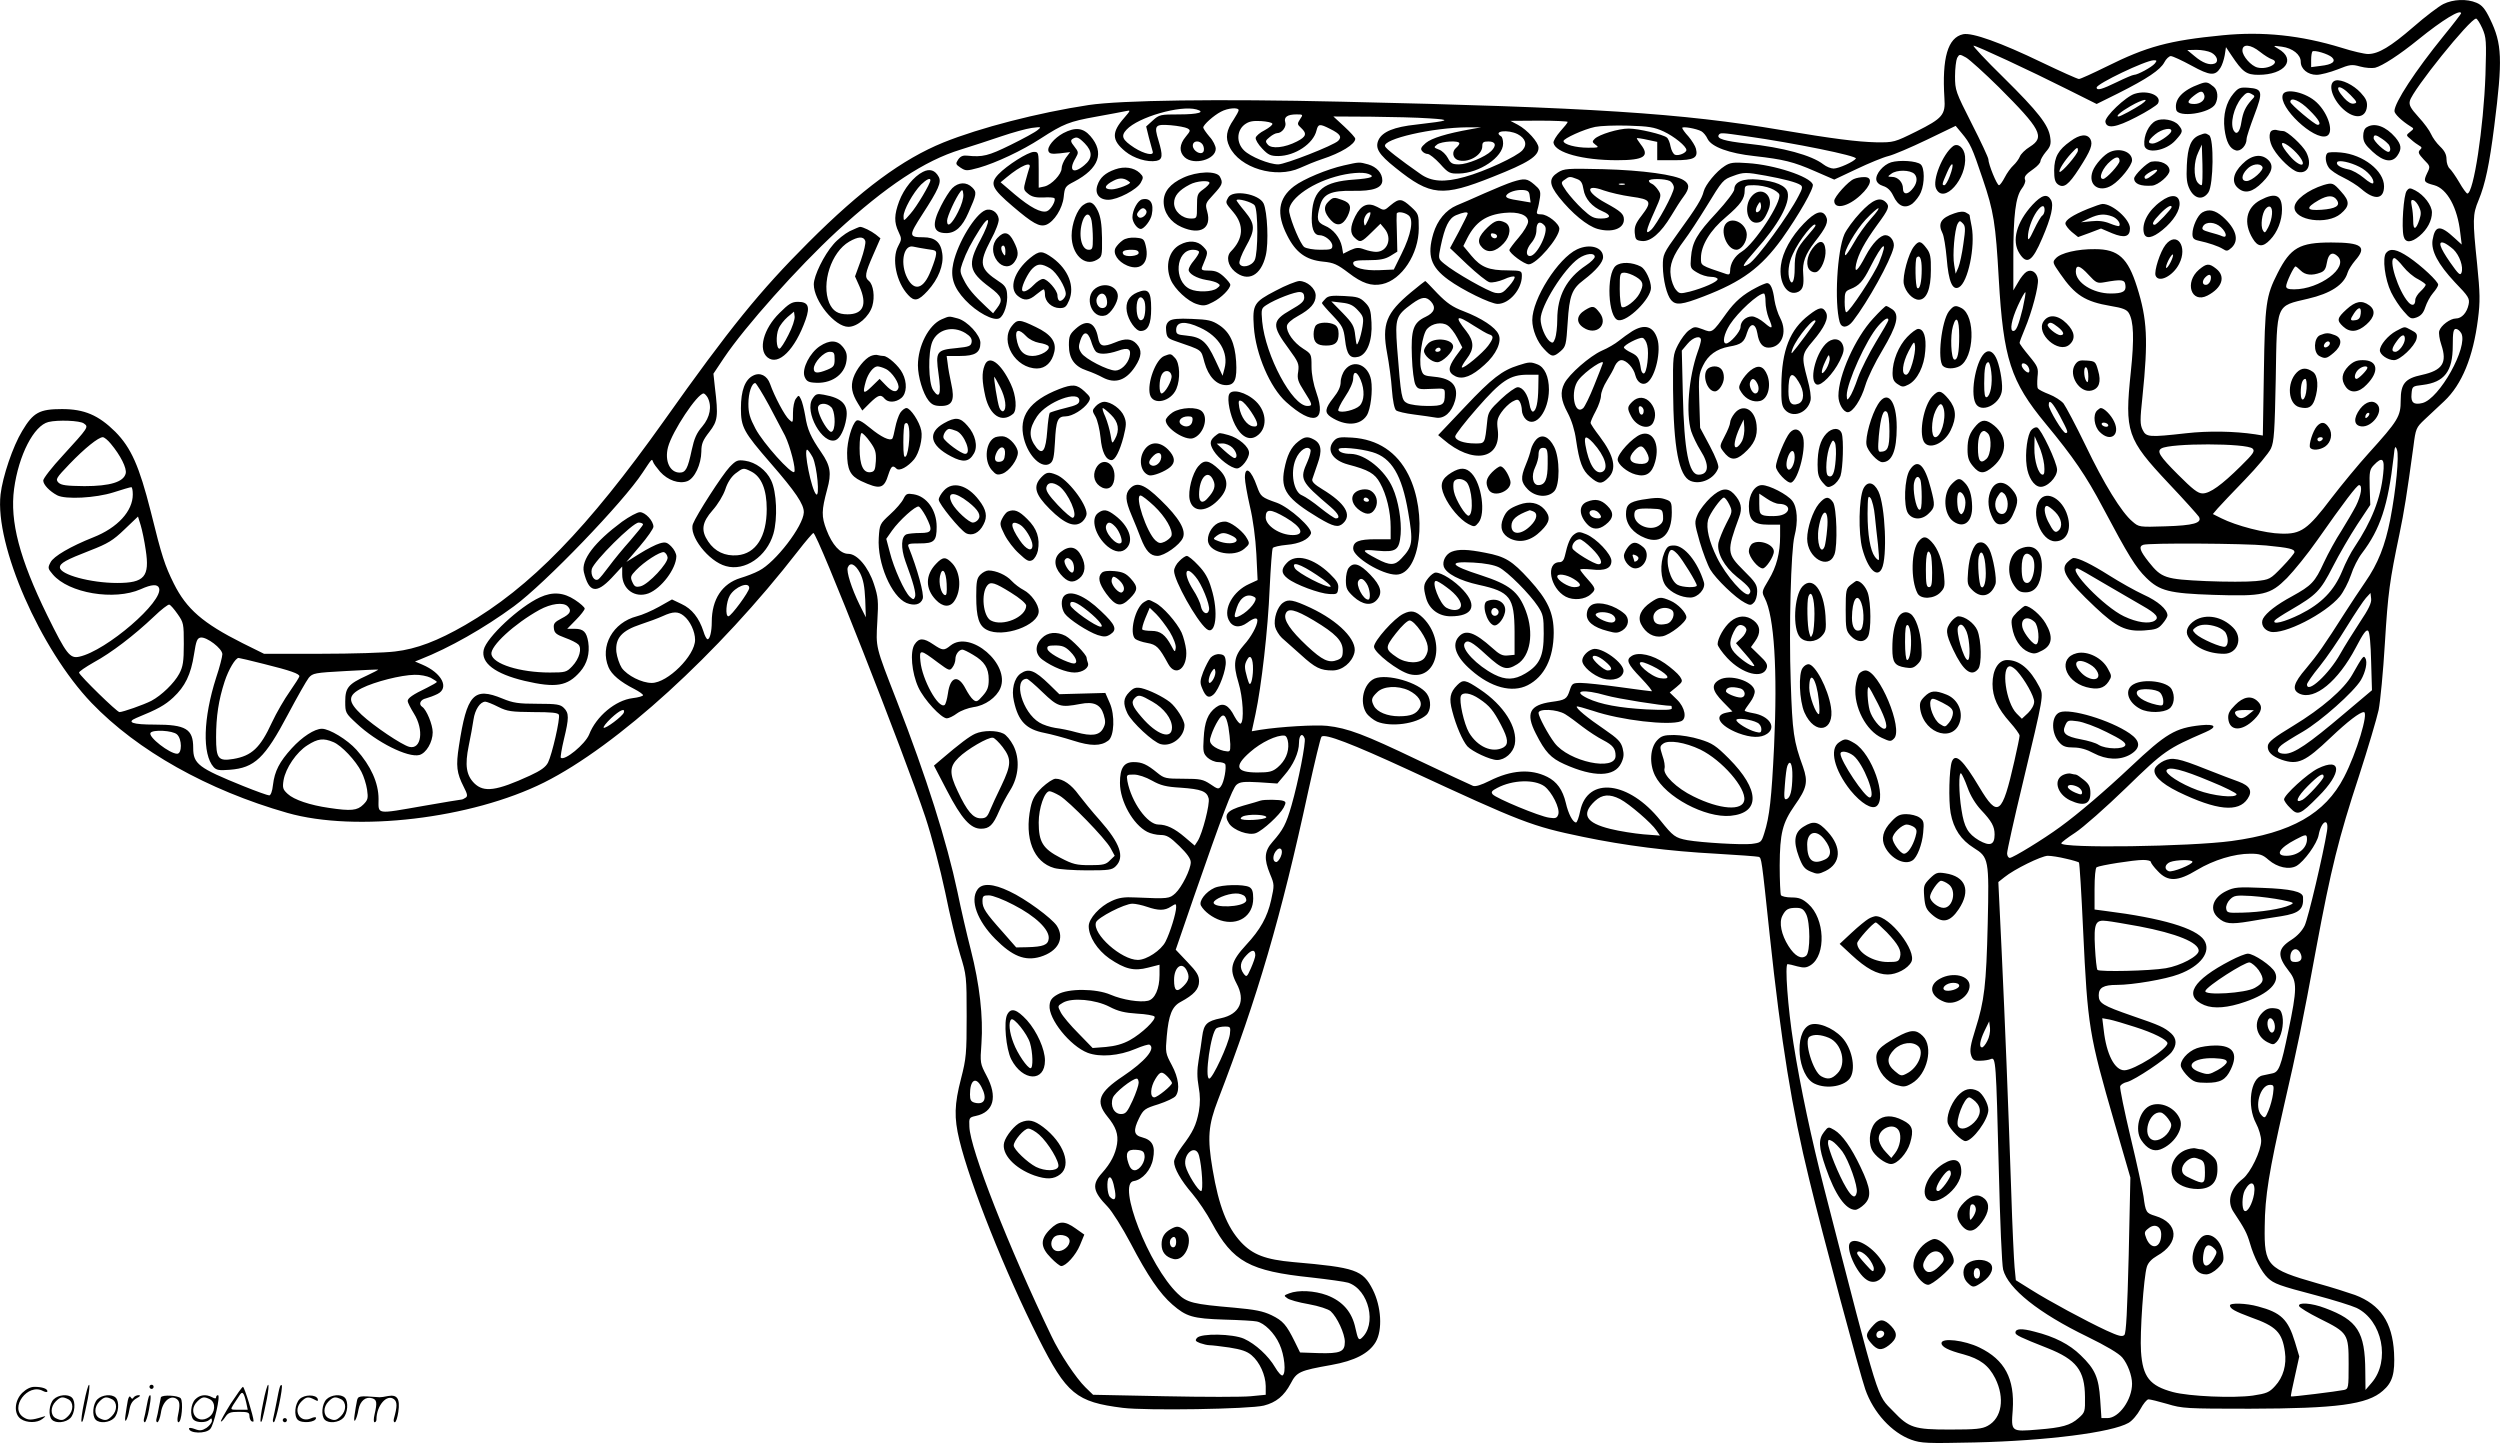 <svg version="1.0" xmlns="http://www.w3.org/2000/svg"
  viewBox="0 0 1200.446 692.924"
 preserveAspectRatio="xMidYMid meet">
<g transform="translate(-0.236,692.933) scale(0.1,-0.1)"
fill="#000000" stroke="none">
<path d="M11735 6910 c-22 -11 -87 -60 -144 -110 -110 -95 -168 -130 -218
-130 -17 0 -74 13 -127 30 -196 60 -377 79 -571 60 -258 -25 -364 -54 -559
-151 -65 -32 -124 -59 -131 -59 -7 0 -87 36 -179 80 -197 95 -334 144 -377
135 -74 -16 -102 -114 -90 -307 6 -80 -9 -97 -135 -160 -105 -52 -108 -53
-193 -52 -88 2 -208 17 -456 59 -476 81 -912 109 -2110 136 -597 14 -1061 7
-1215 -16 -243 -37 -522 -109 -698 -180 -196 -80 -392 -224 -648 -480 -233
-233 -377 -410 -693 -856 -368 -518 -642 -800 -955 -981 -132 -76 -233 -115
-337 -127 -46 -6 -206 -11 -356 -11 l-273 0 -103 51 c-191 96 -269 164 -330
286 -43 87 -57 128 -111 347 -55 217 -94 305 -170 382 -81 80 -149 109 -256
109 -108 0 -138 -16 -191 -105 -45 -74 -94 -219 -104 -305 -28 -244 191 -744
437 -1001 221 -230 558 -419 940 -528 329 -94 884 -28 1233 146 351 176 837
619 1219 1111 37 48 71 87 74 87 19 0 437 -1062 538 -1365 30 -91 71 -247 95
-360 22 -110 55 -245 72 -300 30 -97 31 -105 31 -295 0 -179 -2 -203 -27 -300
-32 -124 -34 -187 -8 -295 51 -211 220 -635 380 -952 135 -268 181 -306 405
-334 112 -14 610 -6 677 11 59 15 97 46 129 106 29 56 43 62 195 89 113 20
181 56 213 110 34 58 27 171 -14 252 -48 94 -81 106 -381 132 -135 12 -196 36
-252 96 -67 73 -106 172 -136 349 -26 152 -21 212 26 334 190 493 303 879 433
1481 31 140 59 258 64 263 16 16 146 -34 417 -159 548 -254 592 -271 838 -322
201 -42 415 -69 640 -81 106 -6 197 -13 204 -15 14 -5 14 -6 53 -375 55 -516
107 -837 190 -1175 62 -257 243 -933 269 -1007 39 -112 127 -208 221 -242 48
-17 74 -18 304 -13 346 8 659 48 739 94 18 10 43 40 57 66 14 26 31 47 39 47
8 0 49 -10 90 -22 72 -22 93 -23 396 -23 418 1 565 20 639 86 47 40 59 84 54
183 -8 146 -66 231 -187 277 -31 11 -112 37 -181 56 -241 69 -256 84 -253 273
1 144 21 266 93 582 63 273 87 388 155 758 70 376 107 526 205 824 43 133 85
275 94 316 8 41 22 185 30 320 15 245 23 300 70 525 23 111 35 186 67 420 11
87 13 91 54 130 24 22 66 62 94 88 85 80 139 212 162 394 11 85 10 124 -4 264
-22 212 -22 238 7 307 32 77 52 172 75 354 41 323 38 397 -20 516 -24 50 -39
67 -65 78 -47 20 -112 17 -159 -6z m85 -45 c0 -2 -37 -51 -83 -107 -138 -170
-237 -322 -237 -362 0 -14 36 -48 76 -73 19 -11 18 -12 -1 -27 -20 -16 -20
-16 4 -36 13 -12 31 -25 40 -30 13 -7 14 -11 3 -21 -10 -11 -6 -19 19 -46 31
-31 32 -33 16 -65 -19 -40 -16 -45 34 -58 62 -17 112 -108 125 -229 l7 -56
-34 31 c-70 65 -94 62 -106 -9 -8 -52 26 -116 107 -203 66 -68 72 -78 66 -107
-8 -39 -33 -67 -61 -67 -27 0 -72 -33 -80 -60 -3 -10 1 -40 10 -66 29 -87 6
-123 -94 -145 -80 -17 -101 -42 -101 -122 0 -77 -12 -97 -154 -254 -49 -54
-129 -151 -179 -216 -114 -151 -146 -173 -241 -170 -75 1 -217 38 -288 74
l-40 20 23 27 c13 15 72 77 131 138 59 61 115 128 125 150 15 33 18 82 23 334
6 367 -1 348 155 385 108 25 173 67 190 125 4 14 21 40 36 58 59 67 33 87
-115 87 -152 0 -195 -25 -257 -147 -56 -110 -61 -147 -66 -477 l-5 -303 -37 6
c-100 15 -225 17 -331 5 -179 -20 -192 -19 -209 16 -13 26 -13 48 -1 160 28
272 23 371 -26 526 -44 140 -90 182 -202 182 -83 1 -165 -18 -188 -44 -17 -18
-16 -21 21 -74 71 -103 119 -134 243 -155 56 -9 76 -17 86 -33 24 -39 27 -123
10 -284 -30 -288 -19 -321 181 -534 75 -79 140 -152 146 -161 17 -30 -26 -42
-162 -46 -124 -4 -126 -4 -157 23 -52 43 -137 181 -226 367 -46 95 -94 185
-105 200 -12 14 -43 34 -69 44 -26 10 -50 22 -54 28 -4 5 -4 30 -2 55 5 43 2
50 -40 101 -25 30 -46 58 -46 63 0 4 11 34 25 67 34 80 67 205 63 237 -4 34
-31 52 -55 37 -10 -6 -28 -28 -40 -50 l-23 -39 0 165 c0 197 11 283 40 323 12
15 19 34 17 41 -7 17 1 27 41 55 17 12 32 28 32 36 0 7 12 28 26 45 22 25 26
38 21 70 -8 59 -57 122 -225 288 -85 83 -149 152 -143 152 14 0 270 -119 453
-211 l138 -69 103 51 c141 71 203 113 222 149 8 16 23 30 31 30 9 0 54 -21
100 -46 89 -49 113 -50 138 -11 8 12 17 39 21 61 l6 39 26 -39 c54 -81 72 -94
130 -94 127 0 184 74 95 125 -27 16 -27 16 18 10 51 -7 90 -38 90 -72 0 -35
34 -63 76 -63 19 0 65 12 101 26 59 24 69 25 108 14 25 -7 57 -9 72 -6 35 9
117 62 208 136 116 94 205 148 205 125z m102 -72 c19 -44 20 -59 15 -223 -9
-253 -57 -570 -87 -570 -4 0 -22 24 -39 54 -17 29 -38 59 -46 66 -8 7 -15 27
-15 44 0 23 -9 41 -31 62 -17 16 -36 43 -43 59 -7 17 -34 54 -61 83 -38 42
-46 57 -41 77 13 52 289 395 318 395 5 0 18 -21 30 -47z m-1067 -113 c20 -16
46 -32 56 -35 45 -15 -19 -52 -68 -40 -31 7 -73 55 -73 82 0 33 39 30 85 -7z
m-235 -3 c29 -15 38 -45 16 -53 -24 -9 -57 3 -96 36 l-35 29 45 1 c25 0 56 -6
70 -13z m580 -23 c21 -20 1 -35 -54 -41 l-46 -6 0 35 c0 19 3 37 6 40 8 9 77
-12 94 -28z m-1599 -144 c201 -201 222 -239 149 -285 -23 -14 -45 -36 -49 -48
-5 -12 -19 -31 -31 -42 -12 -11 -31 -37 -41 -57 -11 -21 -23 -38 -28 -38 -10
0 -51 101 -51 125 0 7 -36 85 -80 171 -77 152 -80 160 -80 227 0 37 5 77 10
88 11 19 12 19 43 2 17 -10 88 -74 158 -143z m748 114 c-14 -17 -82 -54 -99
-54 -7 0 -44 -16 -83 -35 -72 -35 -97 -42 -97 -26 0 18 234 130 274 131 16 0
16 -2 5 -16z m-4602 -220 c47 -13 8 -24 -82 -24 -90 0 -96 -1 -127 -29 l-32
-29 13 -53 c8 -30 16 -60 18 -66 9 -24 -39 -14 -88 17 -58 38 -66 56 -37 87
56 60 257 118 335 97z m203 -4 c0 -5 -11 -25 -24 -45 -35 -51 -41 -87 -20
-130 49 -103 223 -155 339 -102 28 13 75 32 105 42 92 30 160 72 160 98 0 6
-24 32 -52 58 l-53 49 180 -1 c99 -1 225 -4 280 -8 110 -7 101 -11 -63 -30
-105 -11 -161 -34 -180 -73 -18 -39 -1 -69 82 -135 168 -135 223 -140 466 -43
172 68 220 99 220 140 0 26 -54 86 -99 110 l-36 19 138 1 c75 0 137 -3 137 -6
0 -4 -16 -24 -36 -46 -19 -22 -34 -46 -32 -55 9 -47 140 -83 305 -83 131 0
159 19 113 77 -11 15 -19 27 -18 29 2 1 25 -2 51 -8 l47 -10 0 -44 0 -44 84 0
c93 0 113 11 102 55 -3 13 -20 40 -36 59 -17 18 -30 37 -30 41 0 9 68 -3 92
-16 9 -5 23 -21 30 -37 19 -38 103 -69 224 -82 141 -16 187 -27 292 -73 l92
-40 108 51 c59 28 127 56 152 62 25 6 107 41 184 78 l139 67 29 -35 c41 -49
50 -68 101 -220 53 -156 62 -214 77 -480 22 -383 57 -492 225 -695 134 -162
194 -250 275 -403 122 -230 158 -288 208 -337 64 -63 110 -75 322 -82 241 -8
273 0 354 81 33 34 99 115 145 181 129 184 191 265 201 265 18 0 10 -50 -15
-100 -14 -27 -46 -81 -70 -120 -25 -38 -63 -107 -84 -152 -43 -94 -59 -110
-153 -162 -74 -40 -123 -78 -139 -107 -13 -25 3 -55 35 -63 64 -16 265 86 334
170 17 21 41 67 53 102 11 35 35 82 53 105 88 116 125 228 152 462 5 52 8 57
16 35 11 -30 -4 -188 -32 -334 -25 -127 -59 -213 -120 -301 -26 -38 -70 -104
-96 -145 -101 -159 -135 -207 -188 -270 -62 -72 -70 -104 -31 -122 72 -32 184
60 269 221 36 69 51 90 60 81 7 -7 12 -63 14 -148 l4 -137 -134 -113 c-171
-145 -240 -192 -284 -192 -38 0 -45 18 -16 42 9 8 55 37 102 64 87 51 244 190
279 248 22 38 33 87 21 105 -8 15 -12 10 -63 -80 -39 -69 -147 -162 -282 -244
-94 -57 -121 -78 -123 -97 -3 -28 19 -50 67 -67 78 -26 112 -10 235 107 82 78
140 122 159 122 24 0 -35 -197 -95 -312 -91 -176 -253 -268 -540 -307 -200
-27 -818 -36 -818 -11 0 4 30 27 67 51 37 24 147 121 245 216 184 179 197 187
381 267 58 25 48 40 -22 33 -124 -13 -167 -39 -338 -200 -121 -114 -252 -226
-339 -289 -79 -58 -226 -148 -241 -148 -7 0 -13 10 -13 22 0 12 33 162 74 332
103 430 102 426 81 467 -45 87 -96 129 -155 129 -42 0 -70 -47 -70 -115 0 -63
25 -118 84 -184 25 -28 46 -57 46 -64 0 -7 -11 -61 -25 -122 -59 -260 -79
-275 -168 -126 -78 131 -115 166 -132 124 -13 -34 -17 -188 -6 -248 14 -76 50
-129 111 -167 72 -45 74 -55 67 -363 -7 -296 -16 -371 -59 -507 -24 -76 -28
-102 -21 -125 8 -24 15 -28 44 -27 19 0 42 4 51 8 24 11 25 -13 38 -524 6
-259 15 -463 21 -487 24 -92 171 -209 404 -322 92 -45 151 -80 168 -100 26
-31 47 -87 47 -126 0 -77 -63 -165 -118 -165 l-29 0 -6 89 c-7 105 -24 146
-94 213 -53 52 -125 89 -221 113 -63 17 -92 15 -92 -5 0 -11 22 -22 154 -74
139 -55 179 -107 180 -234 1 -71 0 -75 -31 -102 -39 -35 -80 -46 -194 -55
-131 -11 -130 -11 -122 94 10 150 -38 241 -160 300 -72 35 -182 48 -182 21 0
-18 33 -35 106 -54 79 -22 120 -52 152 -115 47 -95 32 -191 -36 -228 -27 -15
-57 -18 -182 -18 -171 0 -196 8 -271 87 -82 85 -61 16 -333 1073 -59 229 -114
486 -147 695 -27 170 -42 380 -28 380 5 0 26 -5 47 -11 32 -8 43 -7 64 6 75
49 68 224 -12 294 -28 25 -45 31 -80 31 -24 0 -47 5 -51 11 -3 6 -6 70 -6 142
1 156 13 204 72 289 59 83 65 113 40 185 -45 123 -51 165 -59 408 -9 255 1
633 18 700 18 69 14 139 -11 170 -23 30 -110 75 -145 75 -35 0 -63 -45 -63
-101 0 -68 22 -89 95 -89 l55 0 0 -55 c0 -81 -17 -147 -55 -210 -33 -55 -34
-58 -19 -87 46 -88 62 -347 45 -713 -12 -250 -22 -339 -47 -416 -14 -45 -16
-46 -62 -52 -49 -5 -237 6 -307 18 -59 11 -69 19 -130 95 -151 189 -350 213
-385 45 -6 -30 -15 -55 -20 -55 -15 0 -37 41 -49 94 -15 63 -43 102 -89 125
-80 40 -173 33 -277 -19 -40 -20 -68 -29 -80 -24 -11 4 -130 60 -265 124 -257
123 -336 153 -435 164 -56 6 -225 -4 -321 -19 l-41 -7 18 83 c28 131 60 406
68 605 5 100 11 186 15 192 3 5 33 12 66 15 62 5 106 26 117 54 10 25 -103
126 -163 148 -74 26 -78 29 -96 79 -28 80 -58 101 -58 42 0 -19 11 -81 24
-138 15 -62 27 -153 31 -229 l6 -125 -41 -19 c-76 -34 -124 -118 -98 -172 17
-36 52 -41 89 -14 31 23 49 27 49 11 0 -25 -31 -81 -65 -118 -47 -53 -53 -92
-26 -180 22 -72 28 -186 11 -197 -5 -3 -18 12 -30 34 -28 56 -55 69 -89 44
-39 -29 -55 -70 -59 -149 -4 -64 -2 -73 19 -93 12 -11 35 -21 50 -21 15 0 30
-4 34 -9 8 -14 -5 -88 -20 -107 -11 -15 -15 -15 -51 10 -35 23 -48 26 -129 26
-85 0 -93 2 -125 28 -50 41 -74 52 -114 52 -47 0 -66 -28 -66 -100 0 -88 63
-200 131 -235 15 -8 44 -15 64 -15 29 0 45 -9 90 -53 37 -36 55 -61 55 -78 0
-34 -43 -120 -74 -149 -29 -26 -33 -27 -191 -20 -54 3 -81 -1 -115 -17 -56
-25 -110 -84 -110 -121 0 -50 41 -114 99 -155 75 -51 118 -62 186 -44 l55 14
0 -49 c0 -66 -22 -116 -55 -124 -38 -9 -122 4 -180 29 -69 30 -204 31 -255 1
-27 -15 -36 -28 -38 -52 -6 -65 98 -195 183 -228 59 -22 150 -15 230 19 33 14
63 23 67 20 31 -18 -21 -80 -127 -151 -117 -78 -134 -121 -76 -193 42 -51 54
-86 47 -133 -8 -49 -30 -92 -72 -139 -50 -55 -45 -88 27 -162 21 -22 71 -101
110 -175 82 -157 141 -243 201 -295 67 -58 97 -67 248 -72 74 -2 145 -6 157
-9 36 -7 85 -55 109 -109 24 -51 33 -139 15 -150 -6 -3 -22 15 -36 39 -32 55
-94 112 -149 137 -53 24 -207 27 -226 4 -10 -12 -8 -16 15 -25 14 -5 35 -10
45 -10 11 0 53 -5 95 -11 57 -9 85 -18 107 -37 39 -33 67 -95 68 -148 l0 -42
-72 -7 c-39 -4 -226 -4 -414 0 l-343 7 -37 36 c-44 43 -123 161 -163 246 -204
424 -391 899 -394 1005 -2 43 -1 45 31 52 86 18 106 92 51 194 -30 57 -31 60
-24 154 9 128 -9 285 -51 449 -19 74 -48 199 -64 278 -51 241 -149 552 -292
919 -103 265 -100 253 -93 380 6 98 4 118 -16 179 -27 83 -81 146 -123 146
-39 0 -78 44 -105 115 -25 65 -24 93 3 194 22 78 16 114 -28 178 -51 74 -67
110 -77 175 -6 34 -15 70 -21 81 -10 20 -11 20 -24 2 -8 -10 -14 -41 -14 -68
0 -49 0 -50 -19 -32 -20 17 -70 111 -91 171 -14 40 -48 57 -81 40 -39 -19 -59
-71 -59 -157 0 -91 12 -113 143 -264 119 -137 160 -197 159 -236 -2 -65 -136
-240 -215 -280 -22 -12 -62 -27 -89 -35 -88 -27 -138 -102 -138 -211 0 -46 -9
-83 -20 -83 -5 0 -14 17 -20 38 -21 64 -55 108 -105 131 l-46 22 -62 -35 c-34
-19 -82 -40 -107 -46 -115 -30 -178 -143 -136 -244 15 -36 57 -71 124 -105 23
-12 42 -25 42 -30 0 -4 -23 -11 -50 -14 -82 -10 -175 -87 -209 -175 -19 -46
-118 -128 -136 -111 -2 3 4 42 15 88 25 103 25 126 0 151 -17 17 -34 20 -127
20 -92 0 -117 4 -168 25 -138 57 -171 21 -209 -228 -15 -96 -11 -129 23 -196
18 -35 20 -45 9 -52 -7 -5 -16 -9 -20 -9 -3 0 -84 -13 -180 -30 -235 -41 -218
-43 -218 33 0 77 -37 159 -106 236 -44 49 -130 101 -166 101 -35 0 -95 -39
-145 -94 -59 -65 -82 -109 -90 -176 -3 -30 -11 -50 -18 -50 -7 0 -63 20 -125
45 -215 87 -240 106 -240 183 0 91 -35 112 -184 112 -108 0 -139 11 -89 32
103 42 137 61 177 98 57 53 85 110 100 208 10 65 15 77 32 80 29 4 104 -53
104 -80 0 -11 -13 -63 -30 -113 -62 -194 -67 -367 -12 -429 14 -15 27 -17 77
-13 120 9 169 56 280 266 44 83 89 162 100 176 19 22 29 24 175 32 85 5 156 8
158 7 2 -1 -23 -14 -55 -29 -88 -40 -103 -58 -103 -124 0 -54 1 -56 55 -106
96 -90 246 -165 301 -151 33 9 64 62 64 109 0 37 -30 109 -50 122 -19 12 -10
35 18 41 15 4 39 13 55 21 58 29 21 101 -73 141 l-35 15 25 10 c140 55 307
150 450 255 150 110 527 502 618 642 46 69 44 68 50 52 2 -8 18 -29 34 -48 37
-41 91 -60 131 -45 35 14 66 80 67 142 0 37 7 54 38 94 41 53 44 75 27 215
l-7 65 50 75 c102 152 357 437 542 608 239 219 422 340 595 393 55 17 143 46
196 64 53 18 118 36 145 40 47 6 48 5 29 -10 -11 -10 -70 -42 -131 -72 -106
-52 -133 -59 -208 -51 -20 2 -32 -3 -43 -19 -13 -20 -12 -23 12 -39 25 -16 29
-16 88 0 81 23 207 82 296 140 110 71 138 82 266 105 66 12 131 24 144 27 23
5 23 4 -8 -32 -62 -70 -61 -108 5 -162 40 -33 106 -53 149 -45 30 6 32 25 10
98 -22 72 -17 79 59 73 35 -3 71 -10 80 -15 16 -9 15 -12 -8 -40 -31 -37 -33
-73 -5 -99 44 -40 149 -11 149 41 0 13 -13 40 -30 58 -16 19 -30 39 -30 44 0
13 50 58 85 76 33 18 85 22 85 7z m295 -43 c-14 -22 -14 -25 5 -42 29 -27 25
-42 -20 -65 -58 -30 -122 -37 -140 -15 -13 15 -12 19 9 36 13 11 29 19 36 19
23 0 46 31 39 52 -8 25 10 38 54 38 32 0 32 -1 17 -23z m-133 -22 c2 -5 -15
-19 -37 -31 -22 -11 -41 -27 -43 -36 -2 -9 12 -32 31 -52 29 -31 41 -36 78
-36 80 1 168 59 183 123 8 32 15 33 66 7 48 -24 57 -38 38 -57 -22 -22 -254
-113 -288 -113 -43 0 -134 37 -164 67 -37 36 -36 93 1 123 21 16 38 20 80 18
29 -2 54 -7 55 -13z m1879 -37 c51 -24 109 -71 109 -89 0 -14 -37 -29 -54 -23
-9 3 -18 21 -22 40 -3 18 -11 38 -18 43 -18 15 -136 43 -183 43 -49 0 -141
-28 -163 -49 -13 -13 -13 -16 4 -29 18 -13 15 -14 -36 -14 -59 0 -118 16 -118
32 0 12 98 57 152 68 24 5 95 8 159 6 98 -3 124 -7 170 -28z m-926 11 c-118
-21 -188 -43 -216 -66 -23 -20 -27 -28 -18 -39 6 -8 18 -14 27 -14 8 0 35 -21
59 -47 40 -45 47 -48 91 -47 98 2 212 79 212 144 0 16 -4 32 -10 35 -41 25 33
34 80 10 38 -20 47 -50 23 -77 -26 -30 -184 -103 -277 -128 -99 -28 -161 -23
-213 14 -100 70 -167 122 -170 133 -12 35 229 90 397 91 l65 0 -50 -9z m1325
-34 c225 -32 532 -94 524 -107 -10 -15 -82 -48 -107 -48 -13 0 -35 9 -49 20
-57 44 -192 81 -368 100 -106 12 -145 23 -135 41 8 12 10 12 135 -6z m-2611
-43 c5 -10 6 -24 2 -31 -12 -19 -51 4 -51 29 0 26 36 27 49 2z m1231 9 c0 -5
-7 -14 -15 -21 -22 -18 -18 -49 7 -59 47 -17 118 22 118 66 0 19 5 23 30 23
34 0 40 -19 13 -46 -28 -28 -115 -64 -155 -64 -32 0 -40 5 -53 30 -9 17 -28
36 -43 41 -26 10 -26 11 -8 25 21 15 106 20 106 5z m4773 -509 c30 -29 49 -84
39 -112 -6 -16 -15 -7 -55 50 -50 72 -60 104 -29 93 9 -3 29 -17 45 -31z
m-555 -34 c53 -53 -87 -158 -210 -158 -28 0 -38 4 -38 15 0 17 37 95 45 95 3
0 14 -9 25 -20 22 -22 54 -25 94 -10 20 7 27 19 32 50 7 42 27 53 52 28z
m-1196 -89 c35 -38 41 -41 75 -35 83 15 98 13 101 -13 5 -31 -12 -41 -71 -41
-84 0 -167 52 -167 105 0 36 19 31 62 -16z m-317 -161 c-20 -81 -31 -108 -45
-108 -19 0 -9 54 22 122 17 37 33 66 36 64 2 -3 -4 -38 -13 -78z m2106 -119
c34 -65 -105 -315 -187 -335 -41 -10 -56 2 -52 43 3 38 4 38 54 44 104 13 144
65 144 188 0 64 3 81 15 81 8 0 19 -9 26 -21z m-2077 -166 c4 -9 4 -18 1 -21
-7 -8 -35 19 -35 34 0 17 27 7 34 -13z m-6049 -180 c32 -60 66 -125 77 -146
25 -51 54 -164 44 -174 -13 -13 -149 138 -186 208 -27 51 -34 75 -34 119 0 53
16 100 33 100 4 0 34 -48 66 -107z m-295 38 c22 -42 12 -95 -25 -139 -28 -32
-39 -58 -51 -113 -19 -90 -29 -109 -58 -109 -47 0 -73 56 -56 122 20 76 141
258 171 258 4 0 13 -9 19 -19z m6494 -90 c39 -74 41 -81 27 -81 -13 0 -81 113
-81 134 0 32 18 14 54 -53z m-9489 -35 c24 -17 23 -18 -102 -155 -51 -55 -93
-109 -93 -119 0 -20 31 -52 67 -71 40 -21 185 -13 270 14 43 14 81 25 86 25 4
0 7 -16 7 -35 0 -80 -73 -160 -190 -206 -108 -43 -191 -91 -205 -120 -14 -26
-13 -30 11 -58 76 -90 295 -127 422 -71 53 24 81 25 88 6 24 -63 -253 -302
-383 -330 -45 -10 -62 12 -154 199 -133 272 -180 451 -159 607 22 162 95 304
165 321 45 11 152 7 170 -7z m129 -97 c47 -56 78 -118 72 -143 -10 -41 -75
-61 -198 -61 -87 1 -111 4 -125 17 -15 16 -11 22 53 89 73 76 139 129 160 129
7 0 24 -14 38 -31z m10285 -24 c12 -12 4 -24 -57 -84 -92 -91 -148 -131 -183
-131 -23 0 -47 19 -119 91 -88 88 -102 111 -79 125 43 26 411 26 438 -1z
m-6914 -42 c21 -45 35 -195 16 -177 -22 21 -61 214 -43 214 4 0 16 -17 27 -37z
m7541 -78 c-12 -120 -56 -230 -138 -353 -16 -23 -43 -75 -59 -115 -39 -94 -99
-156 -203 -208 -73 -36 -135 -52 -121 -29 3 5 38 28 78 51 123 72 141 90 201
207 30 59 83 150 117 202 l63 95 -3 84 c-2 75 0 86 20 107 41 43 53 32 45 -41z
m-2902 -145 c65 -1 57 -53 -9 -58 -21 -2 -49 -1 -62 2 -20 6 -23 12 -23 56 l0
49 36 -24 c20 -14 46 -25 58 -25z m-2368 -66 c78 -46 94 -84 34 -84 -62 0
-130 45 -130 85 0 42 22 42 96 -1z m-5474 -155 c20 -129 -6 -159 -137 -159
-127 0 -275 40 -275 75 0 20 29 36 145 81 85 33 110 48 165 101 l65 62 13 -42
c7 -23 18 -76 24 -118z m10182 21 c112 -11 136 -17 136 -32 0 -5 -26 -37 -59
-71 -58 -60 -60 -61 -127 -68 -38 -4 -145 -4 -239 0 -196 9 -213 14 -275 92
-42 53 -49 74 -27 82 22 10 490 7 591 -3z m-6752 -132 c16 -32 22 -65 25 -128
l3 -85 -30 60 c-39 80 -64 159 -57 179 11 28 36 17 59 -26z m-532 -72 c0 -18
-87 -136 -100 -136 -16 0 -11 69 7 100 25 42 93 69 93 36z m7733 -166 c-32
-49 -74 -116 -93 -150 -54 -97 -160 -195 -160 -147 0 6 27 46 61 87 33 41 92
127 130 190 39 63 81 126 92 138 l22 24 3 -27 c3 -20 -12 -51 -55 -115z
m-5305 121 c17 -10 -27 -65 -69 -87 -32 -16 -34 -12 -18 37 17 52 53 72 87 50z
m-5173 -80 c29 -41 30 -47 30 -144 0 -85 -4 -109 -22 -143 -24 -45 -85 -104
-134 -130 -37 -19 -137 -54 -153 -54 -12 0 -188 172 -194 189 -2 5 31 27 71
50 83 45 192 128 289 220 34 33 68 59 73 57 6 -1 24 -22 40 -45z m2431 -9 c30
-24 54 -75 54 -115 0 -76 -132 -207 -208 -207 -48 0 -117 35 -144 72 -11 17
-23 52 -26 77 -6 66 26 102 116 132 37 12 85 30 107 40 50 23 74 23 101 1z
m2733 -257 c0 -22 -4 -49 -8 -60 -7 -17 -10 -14 -20 20 -14 50 -14 61 0 87 15
29 29 6 28 -47z m-4749 26 c129 -32 170 -47 170 -59 0 -4 -21 -37 -46 -73 -25
-35 -64 -102 -86 -149 -56 -122 -97 -160 -185 -175 -73 -12 -83 1 -83 104 0
100 12 179 41 268 19 58 52 113 67 113 4 0 59 -13 122 -29z m8417 -33 c38 -42
83 -122 83 -148 0 -16 -12 -37 -29 -54 l-30 -28 -25 25 c-52 52 -76 227 -32
227 7 0 22 -10 33 -22z m-7617 -33 c17 -9 30 -18 30 -20 0 -3 -21 -15 -47 -28
-69 -33 -93 -50 -93 -64 0 -7 14 -34 30 -60 49 -78 36 -174 -22 -160 -36 9
-171 100 -229 154 -68 64 -68 93 1 128 62 31 188 63 253 64 26 1 61 -6 77 -14z
m325 -140 c44 -22 63 -24 168 -25 88 0 119 -3 123 -13 7 -18 -33 -191 -52
-229 -11 -22 -35 -39 -87 -63 -161 -74 -221 -82 -267 -37 -39 39 -46 87 -27
180 9 42 19 99 23 126 7 48 32 86 57 86 6 0 35 -11 62 -25z m603 -27 c-6 -18
-89 -80 -97 -73 -3 4 13 24 36 46 42 39 68 50 61 27z m2903 -70 c4 -24 8 -60
9 -82 0 -38 0 -38 -32 -32 -18 4 -41 15 -52 25 -16 16 -17 24 -7 52 6 19 20
49 32 68 24 40 38 32 50 -31z m-5049 -35 c25 -22 25 -93 1 -93 -36 0 -140 81
-128 100 10 17 106 12 127 -7z m5336 -42 c4 -44 -14 -85 -50 -116 -25 -21 -40
-25 -98 -25 -103 0 -114 29 -35 98 53 47 129 83 165 79 9 -1 16 -15 18 -36z
m79 23 c7 -18 -30 -207 -63 -322 -26 -90 -40 -117 -91 -175 -40 -45 -42 -82
-12 -155 21 -50 21 -53 5 -125 -18 -81 -52 -142 -120 -215 -73 -79 -82 -117
-46 -185 45 -83 15 -148 -75 -167 -68 -14 -82 -28 -90 -88 -3 -26 -11 -77 -17
-113 -8 -47 -8 -83 0 -128 8 -44 8 -78 1 -119 -13 -66 -28 -98 -81 -168 -21
-28 -38 -61 -38 -73 0 -32 32 -89 88 -154 27 -32 69 -94 93 -139 101 -188 181
-232 479 -263 80 -9 159 -20 176 -25 100 -33 140 -203 62 -268 -12 -9 -16 0
-27 49 -16 78 -61 130 -137 159 -60 22 -137 26 -181 9 -26 -10 -27 -11 -10
-23 9 -8 56 -21 103 -29 50 -9 95 -24 106 -34 31 -28 68 -108 68 -147 0 -48
-21 -57 -128 -54 l-87 3 -25 51 c-41 83 -57 101 -112 128 -42 20 -80 27 -178
36 -199 17 -228 24 -273 68 -138 133 -292 528 -211 540 42 6 84 54 93 107 12
61 -3 90 -52 103 -41 10 -44 33 -15 92 21 42 28 47 93 67 39 13 76 30 83 40
21 29 14 87 -19 148 -30 56 -31 61 -24 139 9 101 25 142 66 164 65 35 89 62
89 99 0 28 -10 45 -56 93 l-56 59 87 253 c137 394 185 522 205 539 16 14 35
16 107 12 l89 -6 33 39 c43 49 71 109 71 157 0 37 16 50 27 21z m-4664 -18
c39 -16 108 -89 135 -143 11 -21 23 -59 27 -85 6 -42 4 -50 -18 -72 -29 -29
-59 -32 -165 -16 -91 13 -168 39 -198 67 -23 21 -26 29 -20 66 10 58 62 135
115 168 50 32 76 35 124 15z m7006 -164 c-1 -70 -10 -104 -28 -110 -12 -4 -13
9 -8 69 3 41 8 82 12 91 13 33 25 7 24 -50z m841 -54 c14 -40 39 -80 65 -108
51 -54 65 -79 65 -118 0 -50 -22 -58 -75 -28 -53 32 -71 62 -84 147 -13 78
-14 182 -2 175 4 -3 19 -34 31 -68z m-3916 33 c41 -23 67 -30 138 -34 98 -7
125 -17 134 -51 7 -27 -30 -169 -52 -204 l-15 -23 -47 40 c-50 43 -89 61 -127
61 -53 0 -130 108 -149 208 -5 31 -5 32 31 32 21 0 57 -12 87 -29z m1884 -27
c36 -27 76 -106 67 -135 -6 -18 -13 -21 -44 -16 -46 6 -255 93 -271 112 -9 11
-5 17 22 31 74 39 178 42 226 8z m364 -62 c44 -23 151 -115 174 -150 l17 -25
-79 6 c-44 4 -115 15 -159 26 -118 29 -142 70 -74 134 35 32 70 35 121 9z
m3394 -154 c-18 -111 -90 -417 -107 -453 -12 -25 -35 -50 -63 -68 -68 -43 -71
-77 -12 -152 39 -49 39 -84 -4 -289 -35 -169 -45 -195 -77 -201 -13 -3 -34 -7
-47 -10 -57 -12 -75 -146 -31 -229 14 -26 25 -64 25 -85 0 -47 -51 -153 -88
-182 -61 -47 -78 -110 -44 -160 53 -80 63 -99 78 -149 20 -70 56 -139 86 -167
30 -28 54 -37 233 -84 83 -22 169 -49 193 -60 124 -60 163 -254 73 -359 l-30
-35 -1 90 c-1 189 -37 245 -193 303 -65 25 -131 29 -125 10 2 -7 46 -34 98
-60 137 -68 140 -73 140 -218 0 -116 -1 -120 -22 -125 -34 -7 -252 -34 -255
-31 -2 1 7 45 19 97 l21 95 -21 70 c-33 108 -67 141 -177 170 -57 16 -135 18
-135 5 0 -16 25 -29 100 -57 122 -43 151 -72 164 -166 9 -62 -8 -122 -47 -164
-28 -31 -41 -36 -107 -46 -94 -13 -306 -4 -384 17 -111 30 -145 72 -153 195
-6 86 13 358 28 406 6 20 23 38 49 53 109 61 105 158 -9 192 -43 13 -46 17
-56 94 -4 28 -31 155 -62 283 -30 127 -53 238 -50 246 3 7 18 17 34 20 37 10
187 110 213 143 26 34 25 65 -2 90 -33 29 -54 39 -186 84 -144 50 -162 61
-162 99 0 37 23 50 87 50 76 0 234 27 297 51 106 39 158 109 122 164 -38 57
-202 106 -473 140 l-53 7 0 98 c0 58 4 102 10 105 15 9 178 35 223 35 20 0 37
-4 37 -9 0 -5 15 -26 34 -45 48 -52 96 -50 188 6 80 48 179 78 256 78 46 0 60
-5 88 -30 42 -36 98 -48 133 -29 37 21 100 108 107 149 13 69 51 86 40 18z
m-96 -40 c-1 -43 -45 -78 -99 -78 -56 0 -35 37 44 78 51 27 55 27 55 0z
m-4928 -83 c-6 -14 -16 -25 -21 -25 -17 0 -19 28 -4 50 21 30 41 11 25 -25z
m3771 -9 c32 -7 60 -16 62 -18 3 -3 12 -148 20 -324 22 -466 28 -502 151 -927
l76 -262 -8 -372 c-7 -268 -12 -375 -21 -384 -10 -10 -28 -5 -85 21 -99 46
-277 142 -364 197 l-72 45 -6 62 c-3 33 -11 196 -16 361 -16 467 -29 791 -46
1155 l-16 334 29 23 c48 39 177 102 208 103 17 0 56 -6 88 -14z m607 -15 c0
-13 -97 -52 -114 -45 -23 9 -19 33 7 44 29 11 107 13 107 1z m-5020 -216 c55
-19 85 -19 115 1 24 15 25 15 25 -3 0 -28 -29 -122 -51 -165 -21 -42 -91 -88
-133 -88 -79 0 -219 125 -201 180 7 23 137 90 175 90 15 0 47 -7 70 -15z
m3165 -35 c20 -39 21 -183 0 -200 -23 -19 -54 -2 -85 47 -34 54 -46 112 -29
145 16 31 28 38 66 38 26 0 36 -6 48 -30z m1600 -59 c178 -34 285 -77 285
-117 0 -26 -87 -72 -158 -84 -78 -13 -317 -18 -328 -8 -4 4 -9 53 -12 108 -6
117 2 134 57 127 20 -2 90 -14 156 -26z m-4245 -139 c0 -9 -10 -37 -21 -62
-19 -43 -21 -44 -35 -26 -21 29 -17 57 13 88 27 29 43 29 43 0z m5018 11 c13
-26 4 -43 -24 -43 -18 0 -24 5 -24 23 0 40 32 52 48 20z m-5348 -82 c16 -31
12 -50 -15 -77 -32 -32 -45 -24 -45 30 0 61 37 90 60 47z m-370 -176 c42 -22
73 -29 133 -33 42 -2 80 -9 83 -14 9 -15 -62 -82 -118 -113 -34 -19 -71 -29
-115 -33 l-64 -5 -68 70 c-38 38 -76 83 -85 101 -16 31 -16 31 11 47 44 25
155 15 223 -20z m4924 -97 c89 -28 156 -62 156 -78 0 -29 -161 -130 -207 -130
-46 0 -86 76 -99 193 l-7 57 34 -6 c19 -4 74 -20 123 -36z m-709 -67 c-8 -17
-20 -31 -25 -31 -16 0 -11 32 12 80 l22 45 4 -32 c2 -17 -4 -46 -13 -62z
m-3637 32 c-7 -49 -83 -213 -99 -213 -24 0 8 225 35 242 6 4 24 8 40 8 27 0
28 -2 24 -37z m-298 -205 c11 -12 20 -25 20 -29 0 -12 -70 -69 -85 -69 -22 0
-19 49 5 88 23 38 32 39 60 10z m-140 -28 c0 -11 -13 -50 -29 -85 -26 -56 -33
-65 -56 -65 -33 0 -53 39 -39 78 8 24 93 92 115 92 5 0 9 -9 9 -20z m-755 -20
c29 -55 16 -87 -31 -76 -19 5 -24 13 -24 40 0 70 28 88 55 36z m6202 -33 c-3
-23 -13 -60 -22 -81 -15 -36 -18 -38 -33 -22 -37 37 -7 146 40 146 19 0 20 -4
15 -43z m-5419 -295 c5 -30 -23 -72 -47 -72 -13 0 -23 11 -30 33 -17 50 -6 69
38 65 29 -2 37 -8 39 -26z m262 -2 c14 -53 21 -170 10 -170 -14 0 -67 85 -75
121 -13 60 50 107 65 49z m-404 -168 c7 -42 -2 -52 -24 -30 -13 13 -17 80 -5
92 10 10 21 -15 29 -62z m5470 -16 c-8 -47 -32 -90 -46 -81 -14 8 -12 72 1 98
28 52 54 42 45 -17z m-446 -194 c0 -65 -47 -78 -71 -20 -11 28 -11 33 10 49
30 25 61 10 61 -29z M11218 6543 c-37 -9 -24 -74 25 -127 57 -60 119 -60 125
2 2 24 -5 39 -30 66 -35 38 -92 65 -120 59z m71 -70 c32 -33 34 -38 16 -41
-12 -3 -29 7 -47 27 -53 59 -26 72 31 14z M10565 6526 c-83 -30 -123 -73 -113
-123 7 -41 164 -18 188 27 15 29 12 65 -7 82 -29 24 -36 26 -68 14z m21 -51
c9 -23 -15 -45 -47 -45 -36 0 -37 12 -3 39 32 25 43 26 50 6z M10727 6480
c-35 -41 -51 -103 -43 -170 8 -62 25 -95 55 -103 23 -6 51 24 51 55 0 10 17
61 37 114 43 113 40 127 -29 132 -40 3 -48 -1 -71 -28z m85 -33 c-27 -31 -39
-55 -47 -104 -7 -47 -22 -64 -36 -42 -20 32 -1 113 37 159 22 25 29 28 46 19
20 -11 20 -11 0 -32z M10253 6479 c-43 -13 -146 -111 -141 -135 6 -34 50 -28
148 23 51 26 98 56 104 65 22 37 -47 67 -111 47z m32 -50 c-34 -23 -101 -59
-110 -59 -16 0 11 23 58 50 59 34 98 41 52 9z M10964 6475 c-23 -59 150 -222
210 -199 37 14 10 107 -47 161 -51 49 -151 71 -163 38z m127 -74 c47 -46 60
-71 40 -71 -14 0 -131 99 -131 110 0 26 47 6 91 -39z M10354 6349 c-34 -17
-59 -71 -55 -116 4 -45 104 -30 151 24 35 39 36 44 13 72 -21 25 -78 35 -109
20z m74 -51 c-6 -18 -68 -58 -89 -58 -27 0 -23 15 12 44 32 27 84 36 77 14z
M11368 6319 c-12 -6 -18 -22 -18 -43 0 -27 9 -42 45 -75 52 -48 94 -55 119
-19 22 32 20 52 -10 88 -45 52 -98 72 -136 49z m72 -56 c14 -9 28 -22 32 -27
11 -15 10 -36 -1 -36 -16 0 -71 51 -71 66 0 18 10 18 40 -3z M10913 6303 c-19
-7 -16 -54 6 -89 28 -47 88 -103 116 -110 50 -12 71 37 41 95 -18 34 -91 101
-110 101 -8 0 -20 2 -28 4 -7 3 -19 2 -25 -1z m127 -120 c46 -58 6 -60 -44 -1
-45 52 -49 78 -6 48 16 -11 38 -32 50 -47z M10563 6280 c-40 -16 -56 -56 -60
-144 -3 -64 0 -88 14 -116 24 -47 64 -53 90 -14 24 38 27 259 3 274 -18 11
-18 11 -47 0z m12 -239 c-4 -3 -13 3 -21 13 -19 27 -18 100 4 144 l17 37 3
-94 c1 -51 0 -96 -3 -100z M9944 6251 c-58 -41 -77 -75 -78 -139 0 -42 4 -57
18 -68 28 -20 51 -3 102 76 56 87 67 116 54 141 -15 27 -51 24 -96 -10z m36
-45 c0 -16 -80 -109 -88 -102 -6 7 23 53 56 89 29 31 32 32 32 13z M10135
6200 c-28 -11 -72 -60 -84 -92 -25 -67 31 -107 93 -68 39 24 96 95 96 120 0
39 -56 61 -105 40z m45 -44 c0 -16 -64 -86 -79 -86 -25 0 -3 54 37 87 26 22
42 22 42 -1z M11178 6194 c-13 -12 -9 -48 7 -70 8 -12 39 -33 69 -47 29 -14
69 -39 87 -55 64 -56 109 -50 109 13 0 74 -100 152 -207 162 -32 3 -61 2 -65
-3z m154 -66 c39 -19 73 -59 66 -78 -2 -6 -22 5 -45 25 -23 19 -56 38 -75 41
-38 8 -60 22 -53 35 8 11 62 0 107 -23z M10769 6141 c-44 -43 -52 -87 -21
-114 33 -30 71 -21 118 27 48 48 56 82 26 109 -33 30 -80 22 -123 -22z m97
-13 c9 -15 -50 -68 -76 -68 -27 0 -26 28 2 57 23 25 62 31 74 11z M10333 6153
c-21 -4 -83 -65 -83 -81 1 -26 31 -38 87 -34 29 3 83 49 83 72 0 30 -42 51
-87 43z m7 -63 c-28 -22 -40 -25 -40 -10 0 11 53 41 60 33 3 -2 -6 -13 -20
-23z M11160 6041 c-76 -24 -140 -72 -140 -108 0 -63 157 -85 222 -30 44 37 44
60 2 106 -38 43 -42 44 -84 32z m64 -73 c17 -27 -6 -41 -75 -46 -73 -5 -77 9
-13 46 44 25 72 25 88 0z M11559 6013 c-15 -17 -26 -176 -15 -218 8 -33 36
-32 76 1 38 32 60 74 60 113 0 34 -38 84 -80 106 -25 13 -30 13 -41 -2z m59
-77 c10 -21 11 -34 2 -61 -16 -50 -30 -53 -30 -7 0 22 -3 54 -7 72 -5 25 -3
32 8 28 8 -2 20 -17 27 -32z M9762 5946 c-77 -84 -101 -173 -63 -233 36 -57
62 -40 110 73 43 100 56 157 42 183 -18 32 -44 25 -89 -23z m58 -25 c0 -11 -5
-23 -11 -27 -6 -3 -24 -34 -40 -68 -22 -47 -29 -55 -29 -35 0 34 18 87 42 122
23 32 38 35 38 8z M10378 5962 c-60 -43 -93 -105 -81 -152 8 -30 40 -25 89 15
54 44 86 96 82 132 -4 39 -42 41 -90 5z m52 -27 c0 -9 -72 -85 -81 -85 -17 0
-9 17 26 53 32 33 55 46 55 32z M10857 5969 c-69 -36 -84 -110 -37 -186 24
-40 48 -42 83 -5 35 36 57 92 57 145 0 70 -31 84 -103 46z m55 -68 c-1 -18 -9
-46 -18 -63 -15 -28 -17 -30 -26 -14 -12 21 -4 82 13 102 19 23 34 10 31 -25z
M10027 5926 c-73 -30 -107 -53 -107 -70 0 -8 14 -26 30 -40 l31 -25 55 20 55
21 54 -23 c59 -24 85 -17 85 24 0 43 -84 118 -132 117 -7 0 -39 -11 -71 -24z
m118 -36 c24 -9 43 -35 33 -46 -3 -2 -22 3 -44 12 -26 11 -55 15 -89 11 l-50
-5 40 19 c45 21 72 23 110 9z M10577 5909 c-22 -13 -47 -68 -47 -103 0 -20 6
-27 28 -32 51 -11 97 -27 118 -40 18 -12 23 -11 42 6 38 36 22 91 -43 149 -37
32 -67 38 -98 20z m90 -71 c28 -26 31 -54 6 -43 -10 5 -37 13 -60 19 -35 10
-40 14 -32 29 14 24 58 21 86 -5z M10401 5754 c-26 -33 -56 -126 -48 -148 14
-37 83 -3 113 56 43 83 -11 160 -65 92z m24 -84 c-9 -18 -19 -30 -21 -27 -3 3
2 19 11 37 9 18 19 30 21 27 3 -3 -2 -19 -11 -37z M11460 5715 c-19 -23 -6
-127 24 -189 14 -29 41 -70 60 -91 31 -36 36 -39 62 -30 21 8 33 21 42 49 7
21 23 52 37 68 14 16 25 34 25 40 0 16 -80 91 -142 133 -57 38 -88 44 -108 20z
m82 -66 c18 -23 50 -50 71 -60 20 -11 37 -23 37 -27 0 -5 -11 -19 -25 -32 -14
-13 -25 -31 -25 -41 0 -26 -15 -31 -33 -11 -49 54 -99 212 -67 212 5 0 24 -18
42 -41z M10562 5635 c-72 -61 -38 -165 40 -125 71 37 89 92 42 129 -34 27 -46
26 -82 -4z m56 -47 c-2 -13 -11 -24 -20 -26 -21 -4 -24 18 -6 36 19 19 30 14
26 -10z M11270 5444 c-46 -42 -48 -53 -17 -82 33 -31 70 -28 112 9 41 36 46
70 13 93 -35 25 -65 19 -108 -20z m68 -21 c-2 -20 -9 -29 -25 -31 -27 -4 -28
1 -7 33 22 33 36 32 32 -2z M9815 5386 c-39 -59 73 -158 125 -111 30 27 25 62
-14 101 -42 42 -87 46 -111 10z m69 -27 c28 -22 34 -39 12 -39 -19 0 -67 40
-61 51 9 14 20 11 49 -12z M11508 5340 c-39 -21 -78 -68 -78 -93 0 -21 38 -47
68 -47 29 0 99 66 108 102 5 22 1 29 -25 42 -36 19 -28 19 -73 -4z m42 -38 c0
-24 -28 -62 -46 -62 -20 0 -18 17 7 51 23 33 39 37 39 11z M11143 5320 c-31
-13 -33 -84 -4 -100 28 -15 36 -13 70 16 39 33 42 70 5 84 -30 12 -42 12 -71
0z m47 -39 c0 -12 -20 -25 -27 -18 -7 7 6 27 18 27 5 0 9 -4 9 -9z M9966 5178
c-33 -51 23 -138 79 -124 37 9 48 42 32 96 -12 43 -14 45 -54 48 -35 3 -44 -1
-57 -20z m64 -56 c0 -28 -3 -33 -10 -22 -13 20 -13 73 0 65 6 -3 10 -23 10
-43z M11279 5171 c-32 -33 -37 -65 -13 -99 23 -33 64 -29 101 11 62 63 53 117
-19 117 -30 0 -46 -7 -69 -29z m91 -8 c0 -10 -42 -53 -52 -53 -14 0 -9 28 8
44 16 16 44 22 44 9z M11031 5141 c-50 -50 -42 -153 13 -167 41 -10 60 -1 73
36 20 59 16 117 -9 134 -30 21 -54 20 -77 -3z m47 -78 c-4 -56 -28 -73 -28
-20 0 41 8 67 22 67 5 0 8 -21 6 -47z M11335 4966 c-33 -44 -31 -80 6 -84 50
-6 107 69 78 104 -21 25 -56 16 -84 -20z m37 -38 c-7 -7 -12 -8 -12 -2 0 14
12 26 19 19 2 -3 -1 -11 -7 -17z M10072 4958 c-21 -21 -14 -77 13 -103 51 -51
100 -15 69 50 -15 32 -48 65 -64 65 -3 0 -11 -5 -18 -12z m53 -68 c3 -5 -1
-10 -9 -10 -8 0 -18 5 -21 10 -3 6 1 10 9 10 8 0 18 -4 21 -10z M11128 4883
c-20 -23 -41 -90 -33 -103 9 -15 47 -12 72 5 29 20 38 62 18 91 -18 28 -36 30
-57 7z m27 -63 c-3 -5 -10 -10 -16 -10 -5 0 -9 5 -9 10 0 6 7 10 16 10 8 0 12
-4 9 -10z M5108 6290 c-44 -24 -79 -66 -71 -87 5 -12 16 -14 55 -10 l49 6 -21
-28 c-11 -16 -20 -38 -20 -50 0 -28 -48 -79 -82 -87 l-28 -6 0 86 c0 84 -1 86
-23 86 -28 0 -130 -65 -171 -108 -42 -45 -31 -68 70 -154 95 -81 128 -100 160
-88 38 15 78 78 84 133 5 48 7 52 50 74 120 63 147 140 78 219 -35 40 -72 44
-130 14z m103 -49 c38 -39 38 -72 -2 -105 -53 -45 -78 -26 -42 34 15 27 15 29
-6 56 -17 21 -19 29 -9 36 20 12 28 10 59 -21z m-266 -118 c-3 -10 -12 -38
-18 -62 -11 -40 -10 -44 12 -62 18 -15 37 -19 73 -18 26 2 50 0 53 -3 10 -10
-17 -57 -36 -63 -28 -9 -79 18 -153 80 l-69 59 29 24 c70 58 123 79 109 45z
M9380 6227 c-50 -39 -100 -163 -81 -203 36 -79 150 48 139 155 -4 41 -35 66
-58 48z m-15 -143 c-9 -24 -21 -44 -26 -44 -13 0 -12 5 13 62 26 61 37 46 13
-18z M9083 6150 c-38 -12 -75 -56 -71 -84 2 -13 14 -24 33 -30 20 -6 36 -21
48 -46 24 -52 57 -65 93 -38 14 12 33 36 40 54 19 45 18 118 -1 134 -20 17
-101 22 -142 10z m112 -56 c17 -18 13 -48 -13 -76 -22 -25 -42 -22 -42 6 0 30
-24 56 -53 56 -22 1 -22 1 -3 15 26 20 90 19 111 -1z M6455 6135 c-80 -18
-193 -65 -239 -100 -76 -58 -86 -132 -33 -236 41 -82 90 -118 173 -126 51 -5
68 -13 122 -54 65 -50 110 -65 161 -54 94 20 176 145 176 268 0 66 -1 70 -37
103 -45 41 -57 42 -98 8 -31 -27 -31 -27 -65 -8 -44 23 -77 10 -105 -45 -25
-50 -26 -83 -2 -104 26 -24 31 -22 80 26 l43 42 20 -24 c38 -46 14 -111 -41
-111 -13 0 -38 5 -57 12 -27 10 -38 9 -67 -4 l-34 -17 -6 34 c-9 43 -41 84
-83 101 -36 16 -40 32 -22 96 15 56 53 73 158 71 97 -2 141 14 141 50 0 35
-27 65 -68 77 -44 12 -41 12 -117 -5z m119 -41 c34 -13 13 -21 -70 -27 -145
-10 -195 -50 -202 -161 -5 -69 8 -106 36 -106 27 0 62 -29 62 -51 0 -17 -7
-19 -58 -19 -33 0 -66 6 -77 13 -18 14 -62 117 -72 168 -10 54 94 134 222 170
62 18 131 24 159 13z m-2 -221 c-15 -31 -17 -33 -20 -14 -4 22 13 51 29 51 5
0 1 -16 -9 -37z m193 23 c27 -19 14 -92 -33 -186 l-37 -75 -69 -3 c-73 -3
-126 11 -126 34 0 11 18 14 73 14 55 0 80 5 105 20 l34 21 -2 87 c-2 48 -2 90
-1 95 2 12 36 8 56 -7z M8284 6132 c-40 -25 -93 -90 -101 -122 -8 -34 -34 -77
-122 -198 -72 -100 -74 -105 -74 -160 1 -68 19 -140 40 -164 23 -26 52 -22
156 18 185 71 275 138 376 277 80 113 155 243 148 261 -15 38 -184 94 -312
102 -68 5 -85 3 -111 -14z m196 -46 c87 -16 149 -32 168 -45 11 -7 10 -17 -9
-52 -47 -93 -201 -304 -239 -327 -40 -24 -31 -6 31 64 111 124 168 228 155
280 -8 32 -57 53 -141 61 -72 7 -115 -11 -115 -47 0 -11 -38 -61 -84 -111 -96
-103 -118 -141 -124 -216 -4 -50 -3 -53 29 -72 19 -12 49 -21 67 -21 17 0 32
-5 32 -11 0 -13 -69 -43 -134 -60 -46 -11 -50 -11 -67 10 -10 12 -21 41 -24
65 -8 52 10 99 65 172 22 29 69 101 106 161 78 128 80 130 130 148 48 18 61
18 154 1z m25 -61 c20 -8 38 -21 41 -29 13 -35 -118 -237 -180 -275 -34 -21
-56 -57 -56 -93 0 -15 -5 -19 -17 -15 -128 43 -123 40 -123 78 0 59 44 133
120 196 71 61 90 88 90 128 0 23 4 25 45 25 25 0 61 -7 80 -15z M8411 5984
c-35 -45 -20 -124 24 -124 26 0 39 13 59 61 30 71 -37 121 -83 63z m40 -67
c-17 -17 -24 -1 -10 25 12 21 14 21 17 4 2 -10 -1 -23 -7 -29z M8292 5858
c-34 -34 2 -128 48 -128 24 0 50 37 50 72 0 51 -65 89 -98 56z M5357 6116
c-48 -17 -73 -40 -85 -76 -14 -40 8 -70 52 -70 45 0 138 49 156 82 14 25 13
29 -5 47 -28 26 -73 33 -118 17z m71 -62 c9 -7 -60 -34 -88 -34 -40 0 -36 19
10 42 30 16 54 13 78 -8z M4434 6104 c-44 -22 -91 -80 -114 -141 -24 -65 -25
-101 -3 -147 16 -33 15 -37 -2 -69 -32 -60 -9 -173 48 -234 30 -33 49 -29 94
20 51 56 78 123 70 179 -7 54 -35 78 -91 78 -71 0 -71 7 -4 111 77 119 92 153
78 179 -17 32 -43 41 -76 24z m36 -40 c0 -16 -66 -128 -96 -161 -32 -37 -33
-37 -33 -13 -1 30 46 114 84 153 26 25 45 34 45 21z m-15 -331 c45 -6 46 -6
40 -37 -4 -17 -17 -54 -30 -83 -35 -78 -80 -81 -112 -6 -28 69 -9 149 35 138
12 -3 42 -8 67 -12z M7483 6101 c-44 -28 -43 -57 5 -118 62 -78 136 -139 186
-153 69 -19 126 1 126 45 0 27 -15 40 -88 80 -94 51 -100 94 -9 60 29 -10 88
-24 132 -30 96 -13 102 -23 50 -91 -29 -37 -35 -54 -33 -83 3 -32 6 -36 35
-39 41 -4 90 38 140 121 20 34 47 76 60 93 29 39 29 60 0 78 -39 26 -196 48
-387 53 -174 4 -187 3 -217 -16z m91 -31 c20 -7 27 -19 32 -50 7 -45 41 -84
91 -105 45 -19 41 -35 -7 -35 -35 0 -48 7 -89 45 -27 25 -61 64 -77 86 -27 40
-28 42 -9 55 22 17 26 17 59 4z m447 -10 c10 -6 19 -20 19 -32 0 -26 -82 -177
-109 -202 -30 -28 -27 -6 15 86 34 76 35 80 19 104 -9 14 -23 28 -31 31 -8 3
-14 9 -14 14 0 12 77 11 101 -1z m-218 -17 c-7 -2 -19 -2 -25 0 -7 3 -2 5 12
5 14 0 19 -2 13 -5z M5684 6076 c-63 -29 -94 -67 -94 -115 0 -52 33 -99 86
-122 90 -40 146 -7 123 75 -10 36 -9 39 30 81 44 48 47 56 31 86 -16 29 -109
26 -176 -5z m126 -25 c0 -5 -13 -19 -30 -31 -28 -20 -30 -26 -30 -81 0 -58 0
-59 -29 -59 -43 0 -81 35 -81 74 0 35 23 62 75 89 33 18 95 22 95 8z M8905
6070 c-27 -10 -95 -86 -95 -105 0 -43 66 -29 126 27 53 49 61 88 17 87 -16 0
-37 -4 -48 -9z M7265 6056 c-22 -7 -83 -32 -135 -55 -52 -23 -112 -50 -133
-58 -52 -22 -93 -72 -112 -135 -31 -105 -13 -160 72 -222 67 -49 203 -116 237
-116 55 0 116 70 116 134 0 25 -2 26 -67 27 -92 0 -129 15 -175 70 l-39 47 19
38 c40 78 91 112 178 121 68 7 114 -10 114 -42 0 -13 -20 -47 -45 -76 -25 -29
-45 -56 -45 -60 0 -16 72 -69 93 -69 37 0 147 128 147 171 0 24 -56 69 -87 69
-22 0 -24 3 -18 23 4 12 9 38 12 58 4 31 0 39 -27 62 -35 30 -47 31 -105 13z
m83 -70 l4 -29 -47 8 c-61 9 -76 15 -69 27 10 15 47 27 79 25 25 -2 31 -7 33
-31z m-298 -82 c0 -4 -19 -42 -42 -86 l-43 -80 83 -79 c46 -43 94 -82 107 -85
13 -3 42 3 69 14 25 12 48 17 51 12 3 -5 -9 -25 -27 -45 -28 -32 -36 -36 -65
-32 -34 6 -196 98 -246 140 -29 24 -29 24 -17 83 20 95 39 135 74 150 34 14
56 18 56 8z m370 -59 c21 -25 -37 -145 -71 -145 -22 0 -19 32 5 61 17 20 26
42 26 65 0 37 18 45 40 19z M4575 6026 c-13 -13 -37 -51 -54 -85 -47 -92 -39
-131 25 -131 44 0 77 30 106 97 40 90 42 99 19 122 -28 28 -66 26 -96 -3z m28
-114 c-30 -60 -53 -78 -53 -43 0 21 42 112 64 140 9 12 12 9 14 -13 2 -16 -8
-51 -25 -84z M5900 5981 c-14 -26 -15 -24 25 -71 52 -62 48 -127 -12 -188 -24
-24 -15 -68 18 -96 63 -53 126 -21 149 76 15 60 8 210 -10 250 -22 47 -149 68
-170 29z m127 -38 c17 -23 17 -229 0 -263 -15 -30 -64 -40 -73 -16 -3 9 10 44
30 80 47 83 46 109 -4 170 -22 26 -40 51 -40 53 0 13 76 -8 87 -24z M5487
5972 c-21 -4 -47 -52 -47 -86 0 -24 23 -56 40 -56 16 0 48 41 53 69 11 54 -7
82 -46 73z m19 -53 c10 -17 -23 -46 -38 -31 -8 8 -8 15 2 27 15 18 26 19 36 4z
M6379 5959 c-23 -23 -19 -51 14 -87 29 -32 58 -25 80 19 21 44 15 64 -25 78
-41 15 -45 14 -69 -10z M8935 5908 c-32 -34 -66 -81 -76 -103 -35 -80 -49
-328 -23 -422 9 -31 38 -29 64 5 71 92 180 288 195 353 7 27 -14 59 -39 59
-25 0 -63 -39 -95 -99 -38 -73 -56 -88 -46 -40 11 49 40 104 101 188 57 77 61
90 42 109 -28 28 -64 13 -123 -50z m51 -29 c-26 -29 -63 -81 -82 -116 -20 -35
-38 -62 -41 -59 -12 12 51 121 98 171 66 70 87 73 25 4z m40 -209 c-24 -59
-143 -239 -158 -240 -5 0 -8 23 -8 50 0 46 3 51 27 61 42 16 62 38 95 104 62
123 90 139 44 25z M5204 5945 c-29 -20 -56 -90 -56 -147 0 -90 62 -150 120
-117 26 15 27 17 26 106 -1 67 -7 102 -20 130 -21 43 -39 50 -70 28z m40 -76
c3 -17 6 -56 6 -85 0 -48 -2 -54 -20 -54 -36 0 -51 74 -29 139 14 40 35 40 43
0z M4734 5920 c-49 -19 -132 -155 -154 -254 -15 -67 1 -117 57 -177 55 -59
137 -103 164 -88 23 12 42 72 37 119 -2 26 -11 40 -38 57 -94 62 -99 87 -40
200 24 44 40 87 38 101 -4 32 -36 53 -64 42z m-24 -143 c-63 -117 -56 -152 45
-227 59 -44 65 -61 35 -100 l-19 -25 -32 30 c-61 57 -89 90 -109 131 -19 37
-19 44 -6 81 19 53 41 95 84 163 51 79 52 41 2 -53z M9387 5905 c-65 -22 -81
-49 -57 -96 6 -11 15 -64 20 -120 9 -113 28 -156 59 -139 43 23 79 195 61 291
-6 29 -10 53 -10 55 0 2 -8 8 -18 13 -11 6 -30 5 -55 -4z m43 -147 c-6 -45
-17 -96 -24 -113 l-13 -30 -7 42 c-9 48 2 168 16 197 9 16 12 17 25 3 13 -13
14 -26 3 -99z M8664 5856 c-61 -63 -102 -137 -110 -200 -12 -86 33 -154 85
-127 21 12 26 31 22 85 -5 55 10 94 55 153 56 71 68 98 54 124 -18 33 -51 22
-106 -35z m56 -10 c0 -3 -18 -26 -41 -52 -51 -59 -59 -80 -59 -154 0 -58 -12
-85 -24 -54 -11 30 -6 79 15 123 30 68 109 166 109 137z M7146 5838 c-46 -44
-53 -71 -26 -98 28 -28 65 -20 103 21 33 35 37 83 8 99 -32 16 -49 12 -85 -22z
m45 -43 c-1 -15 -24 -12 -29 3 -3 9 2 13 12 10 10 -1 17 -7 17 -13z M4082
5819 c-23 -12 -59 -40 -78 -63 -45 -51 -94 -151 -94 -192 0 -80 101 -204 166
-204 44 0 100 49 115 100 13 44 5 102 -16 120 -22 18 -19 36 20 125 l35 80
-22 18 c-22 17 -62 37 -76 37 -4 0 -26 -10 -50 -21z m75 -46 c4 -9 -6 -51 -21
-94 l-28 -77 21 -47 c39 -88 19 -135 -57 -135 -46 0 -71 16 -88 55 -39 94 10
244 96 294 43 25 69 26 77 4z M4792 5787 c-28 -30 -28 -76 -1 -111 25 -32 62
-34 83 -4 21 30 20 51 -4 98 -23 46 -46 51 -78 17z m38 -64 c0 -22 -2 -25 -10
-13 -13 20 -13 40 0 40 6 0 10 -12 10 -27z M5393 5775 c-13 -9 -28 -25 -34
-36 -14 -27 11 -66 56 -85 67 -28 108 16 89 95 -8 33 -12 36 -49 39 -25 2 -49
-3 -62 -13z m77 -60 c0 -16 -64 -22 -74 -6 -9 14 5 21 41 21 23 0 33 -5 33
-15z M5668 5754 c-53 -28 -72 -101 -44 -168 19 -45 82 -104 126 -117 31 -10
43 -8 77 10 40 20 83 64 83 83 0 6 -14 23 -31 39 -24 22 -41 29 -71 29 -34 0
-39 3 -33 18 30 72 30 70 5 97 -27 29 -70 32 -112 9z m92 -35 c0 -6 -11 -24
-25 -41 -14 -16 -25 -36 -25 -44 0 -19 38 -41 85 -49 22 -3 47 -10 55 -16 13
-8 12 -12 -4 -24 -23 -18 -95 -20 -129 -4 -81 37 -70 189 14 189 16 0 29 -5
29 -11z M8706 5737 c-29 -38 -34 -88 -11 -107 8 -7 21 -10 29 -7 24 9 47 65
44 105 -4 49 -29 53 -62 9z M9193 5746 c-27 -34 -56 -142 -49 -180 8 -39 43
-76 72 -76 37 0 58 51 58 142 1 62 -3 82 -20 104 -28 38 -38 39 -61 10z m37
-109 c0 -62 -9 -99 -21 -91 -10 6 -12 137 -3 147 15 15 24 -7 24 -56z M7575
5732 c-91 -43 -215 -238 -215 -340 0 -46 24 -105 56 -138 37 -40 45 -41 80
-11 25 22 27 30 34 138 8 129 20 161 77 204 59 45 93 85 93 110 0 47 -63 66
-125 37z m85 -36 c0 -7 -19 -26 -42 -41 -93 -62 -138 -146 -138 -260 0 -35 -5
-76 -10 -90 -9 -24 -12 -25 -27 -14 -21 18 -43 71 -43 106 0 63 111 241 182
291 36 25 78 29 78 8z M4948 5690 c-76 -63 -103 -146 -58 -182 30 -24 53 -23
88 7 17 14 33 25 36 25 3 0 6 -11 6 -25 0 -34 33 -65 71 -65 25 0 32 6 45 37
28 67 -3 147 -78 203 -52 37 -64 37 -110 0z m98 -50 c31 -20 74 -90 74 -122 0
-18 -24 -41 -33 -31 -4 3 -7 14 -7 24 0 24 -48 79 -69 79 -10 0 -30 -13 -46
-30 -29 -30 -55 -39 -55 -20 0 21 29 79 49 99 26 26 45 26 87 1z M7761 5653
c-47 -39 -37 -252 12 -261 44 -9 157 103 157 155 0 35 -26 90 -48 102 -42 22
-96 24 -121 4z m97 -53 c36 -22 39 -37 17 -80 -17 -33 -70 -74 -85 -65 -5 3
-10 42 -10 86 0 75 1 79 23 79 12 0 37 -9 55 -20z M6127 5533 c-104 -54 -111
-66 -104 -173 9 -131 78 -292 155 -361 130 -117 195 -97 146 43 -15 42 -24 90
-24 128 0 59 -1 60 -40 85 -46 29 -82 80 -78 110 2 12 22 30 53 47 60 33 85
61 85 98 0 34 -41 70 -79 70 -14 -1 -66 -21 -114 -47z m138 -32 c0 -19 -14
-31 -65 -60 -91 -52 -92 -75 -9 -187 46 -63 50 -72 45 -109 -6 -34 -1 -48 29
-95 40 -63 42 -70 15 -70 -72 0 -201 241 -217 406 -5 59 -4 63 21 79 41 27
139 65 161 62 14 -1 20 -9 20 -26z M6778 5526 c-120 -100 -141 -153 -115 -293
9 -48 20 -127 23 -175 4 -53 12 -92 20 -99 7 -6 46 -15 86 -20 40 -5 87 -12
105 -15 40 -7 76 25 92 81 19 70 -13 107 -98 115 -53 5 -56 7 -65 38 -12 44 6
167 29 192 24 27 71 35 98 17 13 -8 34 -35 47 -60 l24 -46 -33 -45 c-37 -53
-37 -75 1 -94 35 -16 79 1 138 55 57 50 85 112 68 147 -15 34 -82 78 -168 111
-53 20 -80 39 -125 85 -31 33 -57 60 -59 60 -1 0 -32 -24 -68 -54z m96 -45
c25 -28 16 -53 -26 -73 -60 -28 -71 -62 -66 -192 2 -62 10 -121 17 -134 11
-22 18 -23 77 -20 64 3 64 3 64 -24 0 -53 -7 -58 -84 -58 -39 0 -82 6 -96 13
-28 14 -30 27 -49 267 -10 142 -6 154 72 211 47 34 67 36 91 10z m206 -116
c30 -19 62 -38 72 -41 24 -7 23 -18 -4 -55 -26 -35 -118 -112 -126 -104 -3 2
8 21 23 41 37 48 36 84 -1 132 -60 75 -50 83 36 27z M8435 5548 c-64 -33 -102
-67 -142 -122 -69 -96 -69 -96 -114 -78 -38 14 -41 14 -67 -5 -15 -11 -38 -42
-52 -69 -24 -47 -25 -56 -24 -214 2 -281 28 -417 84 -440 49 -20 115 11 133
62 4 11 -12 52 -40 105 l-47 88 -4 127 c-4 115 -2 131 18 172 24 50 65 80 125
91 59 10 73 21 86 66 16 51 41 49 50 -3 7 -46 25 -68 53 -68 63 0 93 72 57
141 -12 22 -24 62 -28 87 -7 55 -19 82 -36 82 -7 -1 -30 -10 -52 -22z m45 -68
c0 -22 7 -57 15 -77 23 -53 19 -58 -20 -24 -20 17 -46 31 -60 31 -29 0 -55
-24 -55 -51 0 -22 -51 -79 -69 -79 -20 0 -11 46 18 91 39 60 136 149 163 149
5 0 8 -18 8 -40z m-310 -184 c0 -7 -7 -33 -16 -57 -43 -122 -57 -294 -31 -380
8 -24 28 -66 45 -93 44 -69 40 -116 -10 -116 -46 0 -69 115 -75 385 l-5 211
27 32 c27 33 65 43 65 18z M5263 5545 c-58 -41 -18 -151 48 -130 25 8 59 62
59 92 0 47 -62 70 -107 38z m53 -49 c7 -29 -1 -46 -21 -46 -21 0 -35 31 -24
52 14 26 38 22 45 -6z M5463 5525 c-40 -17 -57 -48 -50 -91 7 -43 43 -94 66
-94 36 0 51 32 51 108 0 84 -14 99 -67 77z m32 -36 c11 -17 8 -80 -4 -92 -17
-17 -31 9 -31 54 0 45 18 66 35 38z M6367 5495 c-9 -9 -17 -19 -17 -21 0 -3
23 -30 52 -60 47 -50 52 -60 59 -116 8 -72 24 -92 64 -82 42 11 68 78 63 165
-3 59 -8 73 -31 96 -24 24 -37 28 -100 31 -59 3 -77 1 -90 -13z m156 -56 c26
-28 28 -36 22 -77 -4 -25 -12 -57 -18 -71 -10 -24 -11 -23 -17 26 -5 47 -12
59 -60 109 l-55 56 50 -6 c39 -4 56 -13 78 -37z M3745 5426 c-77 -76 -103
-176 -57 -213 52 -42 132 37 183 182 22 63 12 85 -37 85 -29 0 -44 -9 -89 -54z
m43 -105 c-18 -36 -37 -66 -43 -66 -15 0 -18 63 -4 96 6 16 26 41 43 56 l31
26 3 -23 c2 -13 -11 -53 -30 -89z M7613 5440 c-41 -25 -44 -60 -7 -84 61 -41
121 14 78 71 -27 35 -33 36 -71 13z M8996 5399 c-85 -92 -166 -272 -166 -371
0 -37 24 -78 45 -78 24 0 64 60 84 128 11 37 48 113 82 169 71 120 84 171 48
197 -13 9 -26 16 -30 16 -4 0 -32 -27 -63 -61z m74 -7 c0 -4 -27 -51 -60 -105
-32 -53 -71 -130 -86 -171 -14 -42 -32 -83 -40 -93 -12 -17 -13 -16 -14 8 0
60 94 268 151 333 30 34 49 45 49 28z M9361 5435 c-36 -47 -57 -235 -29 -263
15 -15 53 -15 80 -1 71 38 78 242 9 279 -29 15 -37 13 -60 -15z m49 -118 c0
-83 -8 -119 -24 -114 -15 5 -20 114 -6 160 16 56 30 35 30 -46z M8689 5417
c-92 -70 -131 -169 -133 -338 -1 -82 2 -100 18 -118 37 -41 107 -15 122 45 4
15 -2 58 -15 104 -29 108 -28 118 26 181 57 67 78 112 63 139 -15 28 -32 25
-81 -13z m31 -31 c0 -5 -96 -134 -112 -151 -5 -5 -4 4 2 20 21 55 110 161 110
131z m-81 -290 c29 -46 28 -94 -1 -105 -34 -13 -48 5 -48 59 0 86 16 101 49
46z M4524 5396 c-62 -27 -114 -128 -114 -221 0 -54 24 -135 51 -169 16 -20 29
-26 60 -26 54 0 67 27 49 107 -7 32 -15 75 -17 96 l-5 37 64 0 c73 0 98 16 98
63 0 37 -62 104 -108 117 -45 12 -40 12 -78 -4z m114 -66 c24 -15 32 -27 30
-43 -3 -19 -11 -23 -72 -29 -97 -9 -102 -16 -87 -124 14 -98 5 -124 -26 -78
-23 35 -25 181 -4 232 25 60 98 79 159 42z M5617 5388 c-13 -10 -18 -24 -15
-48 3 -30 8 -36 43 -48 135 -47 123 -38 141 -103 19 -68 58 -109 104 -109 42
0 53 28 48 114 -6 89 -30 140 -81 174 -35 23 -53 27 -131 30 -66 3 -96 0 -109
-10z m148 -32 c92 -42 138 -120 117 -197 l-9 -34 -36 77 c-41 88 -66 109 -138
116 -43 4 -49 7 -49 27 0 41 43 45 115 11z M4861 5364 c-59 -75 17 -204 121
-204 41 0 72 30 83 80 11 48 -17 85 -89 119 -78 38 -89 38 -115 5z m69 -49
c14 -15 40 -28 62 -32 21 -3 41 -10 45 -16 11 -18 -37 -47 -77 -47 -43 0 -68
27 -77 86 -7 42 12 46 47 9z M5168 5351 c-29 -26 -33 -36 -33 -79 0 -64 26
-102 86 -122 24 -8 58 -23 76 -33 60 -32 112 -15 156 52 32 49 34 80 7 109
-24 26 -54 28 -103 7 -59 -24 -74 -20 -82 23 -14 75 -54 91 -107 43z m73 -58
c6 -21 16 -44 22 -50 13 -17 55 -16 108 2 49 18 65 9 55 -30 -9 -34 -41 -65
-68 -65 -36 0 -145 56 -163 84 -14 21 -15 31 -5 61 15 45 35 45 51 -2z M6322
5368 c-7 -7 -12 -26 -12 -43 0 -40 16 -55 60 -55 45 0 60 15 60 57 0 22 -6 36
-19 43 -26 14 -74 13 -89 -2z M7840 5339 c-19 -12 -48 -33 -64 -46 -17 -14
-54 -36 -83 -48 -57 -26 -156 -112 -179 -157 -21 -41 -17 -80 16 -141 19 -36
34 -84 40 -129 16 -108 30 -146 67 -178 41 -36 57 -37 88 -5 42 41 29 105 -41
198 -24 31 -44 61 -44 66 0 6 11 31 25 57 14 26 25 59 25 74 0 14 12 46 28 71
15 24 33 56 39 72 7 15 20 27 31 27 24 0 59 -37 67 -73 9 -35 36 -51 58 -34
39 29 67 153 47 211 -19 59 -61 71 -120 35z m72 -68 c10 -38 -2 -136 -17 -135
-6 0 -11 9 -13 20 -8 53 -14 64 -47 80 -19 9 -35 20 -35 25 0 12 72 49 89 46
8 -1 19 -17 23 -36z m-214 -88 c-1 -5 -20 -52 -41 -105 -21 -53 -45 -102 -53
-109 -43 -36 -63 84 -22 136 34 44 130 107 116 78z m-46 -380 c58 -64 77 -126
43 -140 -33 -12 -64 39 -80 130 -7 44 2 47 37 10z M9160 5311 c-41 -43 -70
-114 -70 -173 0 -29 6 -41 24 -53 22 -15 28 -15 53 -2 42 22 75 88 80 161 6
67 -7 106 -34 106 -9 0 -33 -18 -53 -39z m25 -126 c-10 -35 -21 -55 -30 -55
-24 0 -18 55 12 113 26 49 28 50 31 24 2 -15 -4 -52 -13 -82z M6860 5280 c-11
-11 -20 -27 -20 -35 0 -23 37 -55 64 -55 25 0 76 50 76 75 0 36 -88 47 -120
15z m60 -30 c0 -5 -7 -10 -16 -10 -8 0 -12 5 -9 10 3 6 10 10 16 10 5 0 9 -4
9 -10z M8769 5278 c-52 -54 -80 -181 -43 -195 22 -8 79 51 110 113 20 41 23
56 15 77 -13 34 -52 36 -82 5z m2 -121 c-26 -40 -28 -13 -3 39 15 32 17 34 20
15 2 -12 -6 -36 -17 -54z M3939 5267 c-48 -32 -86 -107 -74 -144 8 -22 17 -29
45 -31 81 -8 148 36 157 105 4 29 0 44 -17 66 -27 34 -64 35 -111 4z m71 -63
c0 -31 -4 -37 -35 -50 -47 -19 -65 -18 -65 5 0 30 48 81 76 81 21 0 24 -5 24
-36z M9539 5239 c-45 -25 -79 -193 -50 -247 25 -47 111 -9 125 55 7 29 -5 108
-22 153 -14 36 -34 50 -53 39z m25 -96 c7 -55 -4 -115 -22 -121 -9 -3 -12 16
-12 66 0 72 6 102 20 102 5 0 11 -21 14 -47z M4184 5220 c-29 -12 -70 -63 -84
-105 -14 -41 -7 -76 22 -123 l21 -34 36 36 c41 40 53 43 71 21 17 -20 53 -19
80 3 27 22 29 75 6 119 -17 35 -71 83 -91 83 -7 0 -19 2 -27 4 -7 3 -22 1 -34
-4z m71 -62 c31 -14 69 -73 61 -93 -8 -23 -30 -18 -61 15 l-29 30 -38 -37
c-40 -39 -45 -34 -28 26 11 38 37 71 56 71 7 0 25 -5 39 -12z M5593 5220 c-41
-16 -83 -130 -69 -185 14 -54 101 -35 127 27 20 47 17 123 -6 148 -20 22 -21
22 -52 10z m35 -95 c3 -23 -32 -85 -48 -85 -13 0 -13 66 1 91 13 25 43 21 47
-6z M4730 5174 c-14 -35 -12 -78 4 -149 22 -92 79 -128 133 -83 20 17 15 89
-11 143 -48 103 -106 144 -126 89z m75 -104 c26 -51 33 -104 15 -115 -5 -3
-14 4 -19 17 -9 23 -29 148 -24 148 1 0 14 -22 28 -50z M7293 5175 c-77 -24
-127 -62 -256 -199 l-129 -136 24 -20 c142 -123 281 -98 262 48 -5 39 -2 53
18 82 13 19 36 41 51 50 24 13 29 13 37 0 5 -8 10 -27 10 -41 0 -14 9 -34 20
-44 47 -42 109 40 110 143 0 63 -21 109 -56 122 -31 12 -39 12 -91 -5z m96
-107 c-1 -72 -10 -110 -25 -115 -6 -2 -14 13 -17 34 -8 48 -32 83 -57 83 -11
0 -47 -26 -80 -57 -54 -51 -62 -63 -66 -103 -12 -114 -10 -110 -59 -110 -54 0
-95 15 -95 34 0 8 47 69 104 134 118 135 159 162 244 162 l52 0 -1 -62z M6461
5154 c-12 -15 -21 -41 -21 -59 0 -22 -11 -46 -35 -76 -41 -52 -43 -71 -12 -92
69 -45 140 -42 172 7 19 29 30 120 21 171 -14 73 -84 101 -125 49z m75 -49
c20 -48 18 -101 -5 -124 -20 -20 -89 -37 -102 -24 -4 4 10 34 32 67 23 34 39
70 39 87 0 39 18 37 36 -6z M8202 5158 c-28 -28 -3 -108 35 -108 19 0 43 37
43 66 0 35 -16 54 -45 54 -12 0 -26 -5 -33 -12z M8407 5150 c-15 -12 -34 -35
-43 -52 -14 -27 -14 -32 1 -54 21 -32 57 -48 89 -40 37 9 54 71 35 123 -18 46
-44 53 -82 23z m33 -61 c12 -22 7 -49 -9 -49 -15 0 -32 36 -25 54 8 22 21 20
34 -5z M5088 5061 c-143 -56 -196 -131 -169 -238 22 -86 87 -147 126 -119 15
11 19 31 23 102 5 105 13 124 51 124 32 0 87 34 109 67 13 21 12 25 -18 53
-37 34 -57 36 -122 11z m97 -55 c0 -16 -13 -23 -67 -36 -37 -9 -71 -20 -75
-23 -3 -4 -9 -43 -12 -87 -7 -94 -22 -117 -52 -80 -38 49 -37 90 3 150 48 71
203 128 203 76z M5904 5035 c-10 -25 5 -99 29 -146 29 -57 68 -77 103 -54 53
34 51 115 -3 167 -47 45 -118 63 -129 33z m106 -83 c36 -54 38 -75 9 -70 -29
4 -58 45 -66 91 -5 32 -3 36 10 31 9 -3 30 -26 47 -52z M9281 5026 c-41 -44
-65 -171 -41 -217 23 -42 98 -11 129 54 30 62 27 105 -10 150 -36 43 -48 45
-78 13z m55 -61 c12 -49 -14 -135 -41 -135 -21 0 -20 82 1 126 19 40 31 43 40
9z M3904 5015 c-41 -62 48 -223 111 -199 21 8 43 52 51 103 11 67 -19 99 -108
115 -32 6 -39 4 -54 -19z m90 -41 c17 -16 22 -89 8 -112 -7 -10 -12 -8 -24 5
-23 27 -48 79 -48 103 0 25 41 28 64 4z M7840 5000 c-24 -24 -25 -32 -5 -70
26 -50 85 -67 105 -31 16 31 12 66 -11 95 -25 31 -61 34 -89 6z m55 -43 c0
-26 -20 -25 -23 2 -3 16 1 22 10 19 7 -3 13 -12 13 -21z M9020 4988 c-32 -51
-62 -159 -55 -195 5 -30 54 -83 76 -83 46 0 69 55 69 168 0 128 -45 183 -90
110z m55 -129 c0 -81 -8 -98 -44 -99 -11 0 -12 14 -7 76 9 93 22 132 39 115 7
-7 12 -43 12 -92z M5264 4979 c-18 -20 -18 -22 -1 -51 9 -16 20 -61 24 -100 6
-68 25 -108 53 -108 17 0 39 43 57 111 14 57 15 70 3 99 -14 35 -62 70 -96 70
-11 0 -29 -9 -40 -21z m73 -41 c36 -35 43 -74 19 -117 -13 -24 -14 -24 -21 20
-4 24 -15 63 -25 87 -11 23 -16 42 -12 42 3 0 21 -14 39 -32z M4325 4947 c-8
-13 -19 -45 -24 -71 -5 -26 -11 -50 -14 -53 -12 -12 -54 8 -106 51 -40 33 -58
42 -67 35 -21 -17 -44 -99 -44 -154 0 -81 15 -110 66 -135 93 -43 111 -39 133
33 13 39 20 44 38 26 14 -14 55 9 85 45 24 30 42 100 34 138 -8 42 -52 108
-71 108 -8 0 -21 -10 -30 -23z m43 -131 c-2 -36 -9 -71 -16 -78 -9 -9 -12 6
-12 68 0 45 3 84 7 88 16 16 25 -17 21 -78z m-188 -8 c26 -36 30 -50 28 -93
-3 -42 -6 -50 -25 -53 -35 -5 -53 33 -53 115 0 42 4 73 10 73 5 0 24 -19 40
-42z M5633 4949 c-18 -12 -33 -29 -33 -38 0 -38 92 -98 131 -86 49 16 76 97
43 129 -23 23 -102 20 -141 -5z m95 -41 c-3 -26 -32 -35 -54 -17 -19 16 0 39
33 39 20 0 24 -4 21 -22z M8331 4944 c-12 -15 -21 -34 -21 -44 0 -9 -12 -39
-26 -65 -25 -48 -25 -49 -7 -73 32 -43 58 -46 99 -10 50 44 67 82 61 137 -8
76 -66 105 -106 55z m37 -131 c-7 -14 -19 -29 -27 -31 -18 -6 -9 42 16 96 l18
37 3 -37 c2 -21 -3 -50 -10 -65z M4535 4897 c-80 -45 -68 -106 34 -159 58 -31
87 -27 110 14 20 34 7 91 -31 133 -35 41 -58 43 -113 12z m60 -37 c38 -15 75
-110 42 -110 -19 0 -96 57 -104 76 -5 14 13 44 28 44 4 0 19 -4 34 -10z M9493
4888 c-33 -37 -43 -64 -43 -117 0 -39 6 -56 26 -80 32 -39 54 -39 98 -1 67 59
69 141 5 195 -38 31 -59 32 -86 3z m55 -40 c20 -20 15 -102 -7 -122 -29 -27
-41 -11 -41 53 0 50 11 81 30 81 3 0 11 -5 18 -12z M9757 4865 c-19 -19 -32
-111 -23 -173 7 -54 34 -96 63 -100 33 -5 83 44 83 82 0 34 -77 197 -96 203
-7 2 -19 -3 -27 -12z m61 -167 c3 -33 1 -48 -7 -48 -20 0 -41 66 -40 127 l1
58 20 -45 c12 -25 23 -66 26 -92z M8597 4852 c-21 -23 -67 -134 -67 -163 0
-24 55 -82 73 -77 36 12 77 180 54 227 -15 32 -38 37 -60 13z m23 -118 c0 -32
-18 -66 -31 -59 -12 8 -11 39 2 69 14 30 29 25 29 -10z M8772 4847 c-29 -31
-42 -78 -42 -149 0 -46 5 -62 24 -85 22 -26 26 -27 50 -14 14 8 30 28 36 45
12 38 16 173 6 204 -10 29 -46 29 -74 -1z m45 -124 c-5 -67 -16 -91 -37 -78
-15 10 -8 107 11 148 11 24 14 26 22 11 5 -9 7 -46 4 -81z M5845 4842 c-34
-25 -37 -41 -15 -77 24 -39 85 -85 112 -85 22 0 58 47 58 75 0 29 -49 71 -98
85 -44 12 -44 12 -57 2z m75 -62 c21 -21 27 -50 10 -50 -6 0 -27 16 -48 35
l-37 34 28 1 c15 0 36 -9 47 -20z M7880 4843 c-40 -16 -110 -92 -110 -120 0
-23 45 -61 86 -72 50 -14 79 5 94 61 24 86 -12 153 -70 131z m29 -85 c22 -39
8 -60 -36 -56 -47 4 -55 29 -22 64 27 28 39 27 58 -8z M4782 4830 c-46 -19
-57 -111 -18 -157 21 -24 27 -26 52 -18 33 12 74 68 74 101 0 27 -36 70 -65
77 -11 3 -30 1 -43 -3z m46 -82 c-2 -25 -8 -34 -25 -36 -25 -4 -30 16 -13 49
18 32 42 24 38 -13z M7380 4820 c-11 -11 -22 -32 -26 -47 -3 -16 -14 -49 -25
-75 -26 -63 -24 -84 10 -119 37 -37 97 -41 127 -8 27 30 27 158 -1 213 -25 49
-58 63 -85 36z m54 -117 c0 -75 -12 -103 -45 -103 -27 0 -35 45 -15 86 9 19
16 45 16 58 0 28 9 38 30 34 12 -3 15 -18 14 -75z M6236 4809 c-35 -27 -54
-67 -67 -135 -18 -97 13 -140 166 -232 71 -42 93 -47 116 -26 45 41 11 97 -99
164 -38 23 -52 37 -48 49 3 9 14 42 25 73 23 63 18 98 -18 117 -29 16 -45 14
-75 -10z m59 -39 c3 -5 -3 -31 -14 -56 -39 -87 -35 -95 112 -220 37 -32 47
-54 24 -54 -7 0 -40 23 -74 50 -34 28 -73 54 -87 60 -42 15 -59 110 -32 174
18 44 57 69 71 46z M6408 4813 c-39 -43 -8 -94 67 -114 99 -26 129 -43 154
-89 31 -55 51 -138 51 -212 l0 -58 -71 0 c-82 0 -109 -11 -109 -45 0 -41 138
-125 206 -125 117 0 153 294 59 480 -55 109 -147 170 -270 178 -60 4 -72 1
-87 -15z m185 -55 c91 -27 141 -110 171 -287 25 -145 22 -166 -32 -223 -32
-35 -56 -35 -118 -2 -78 41 -77 47 1 39 92 -8 106 2 113 79 5 64 -11 162 -38
222 -37 86 -133 163 -202 164 -34 0 -58 9 -58 22 0 13 103 4 163 -14z M5501
4774 c-34 -44 -24 -113 19 -127 18 -5 77 18 102 40 26 23 22 50 -11 84 -38 38
-82 39 -110 3z m75 -52 c-7 -22 -32 -36 -47 -26 -14 8 -11 22 12 45 24 24 45
13 35 -19z M3506 4687 c-36 -38 -160 -231 -176 -273 -22 -56 75 -181 158 -203
91 -26 196 46 228 155 21 73 16 202 -11 257 -23 49 -74 87 -125 94 -36 5 -43
2 -74 -30z m104 -22 c49 -25 74 -87 74 -180 0 -133 -52 -214 -141 -222 -59 -5
-108 18 -140 66 -36 53 -30 92 21 150 25 28 51 71 61 100 10 32 28 60 48 76
38 29 39 29 77 10z M5756 4690 c-29 -35 -50 -118 -41 -160 14 -65 85 -62 145
7 43 48 41 95 -4 138 -49 46 -71 49 -100 15z m72 -66 c13 -27 6 -51 -26 -86
-24 -29 -42 -22 -42 16 0 82 43 126 68 70z M5265 4681 c-19 -37 -6 -76 30 -93
34 -15 59 8 59 56 0 67 -60 92 -89 37z M9173 4673 c-26 -39 -31 -174 -9 -208
22 -33 68 -34 101 0 29 28 30 38 9 118 -30 117 -64 147 -101 90z m51 -49 c3
-9 6 -45 6 -81 0 -47 -3 -64 -12 -61 -16 6 -33 98 -24 132 7 29 21 34 30 10z
M7167 4662 c-29 -30 -33 -52 -17 -83 24 -45 119 -5 104 44 -10 34 -33 67 -47
67 -7 0 -25 -13 -40 -28z M6972 4660 c-49 -30 -58 -58 -34 -112 24 -54 75
-114 115 -135 29 -15 32 -14 49 7 35 43 15 185 -33 236 -27 29 -54 30 -97 4z
m72 -45 c27 -28 36 -154 11 -162 -14 -4 -63 76 -71 115 -4 17 -4 38 -1 47 8
19 41 19 61 0z M5002 4637 c-40 -43 -30 -81 41 -152 73 -73 122 -91 157 -60
11 10 20 27 20 37 0 49 -92 168 -146 188 -37 15 -48 12 -72 -13z m86 -42 c44
-32 93 -143 66 -152 -6 -2 -38 25 -72 61 -45 48 -59 70 -55 86 6 24 30 26 61
5z M9375 4606 c-45 -45 -41 -147 8 -181 50 -35 91 -1 89 73 -1 54 -13 92 -37
115 -22 23 -32 21 -60 -7z m65 -90 c0 -17 -5 -38 -10 -46 -9 -13 -11 -13 -20
0 -11 17 -13 83 -3 93 12 13 33 -16 33 -47z M8950 4583 c-22 -47 -25 -215 -5
-289 26 -96 70 -142 93 -96 28 54 17 304 -16 372 -22 45 -53 51 -72 13z m55
-131 c4 -37 10 -98 15 -137 4 -38 6 -72 4 -74 -2 -3 -11 4 -19 15 -22 30 -35
106 -35 207 1 81 2 90 15 74 7 -11 17 -49 20 -85z M9565 4580 c-19 -36 -19
-81 -1 -124 17 -41 30 -50 62 -42 17 5 32 20 44 49 26 56 25 80 -6 116 -35 42
-77 43 -99 1z m78 -70 c0 -36 -15 -55 -37 -47 -25 10 -31 54 -11 83 15 24 18
25 33 11 8 -9 15 -30 15 -47z M4535 4574 c-14 -15 -25 -34 -25 -44 0 -20 102
-145 131 -161 29 -15 64 1 84 42 20 37 14 71 -22 117 -55 73 -126 92 -168 46z
m118 -56 c48 -38 62 -64 46 -84 -6 -8 -17 -14 -25 -14 -19 0 -82 58 -100 92
-29 57 10 60 79 6z M5427 4582 c-23 -25 -21 -57 9 -127 14 -33 34 -82 44 -109
24 -62 46 -86 80 -86 33 0 107 52 122 86 17 37 -17 96 -107 183 -79 77 -115
89 -148 53z m117 -82 c55 -52 93 -118 83 -145 -4 -8 -18 -20 -32 -27 -20 -9
-28 -8 -44 6 -43 39 -102 216 -72 216 7 0 36 -23 65 -50z M6506 4561 c-21 -23
-9 -60 29 -85 34 -22 57 -17 73 16 13 29 4 63 -22 80 -20 14 -63 8 -80 -11z
m69 -31 c3 -5 -1 -10 -9 -10 -9 0 -16 5 -16 10 0 6 4 10 9 10 6 0 13 -4 16
-10z M8216 4540 c-23 -22 -51 -57 -61 -79 -17 -39 -17 -41 9 -133 15 -51 38
-112 51 -134 27 -45 121 -136 166 -159 24 -13 30 -13 43 1 9 8 16 32 16 53 0
32 -8 45 -65 101 -81 81 -82 91 -22 255 17 44 10 75 -25 113 -31 32 -62 28
-112 -18z m90 -33 c16 -33 15 -36 -15 -93 -17 -33 -33 -74 -37 -91 -9 -47 27
-114 89 -164 60 -47 74 -66 58 -82 -18 -18 -112 89 -154 175 -38 77 -53 141
-43 181 7 29 63 107 76 107 6 0 17 -15 26 -33z M4340 4533 c-7 -15 -36 -49
-64 -74 -49 -45 -50 -48 -54 -112 -8 -122 61 -282 133 -313 38 -15 68 -8 78
20 8 21 -26 145 -68 249 -6 15 0 17 54 17 69 0 81 11 81 80 0 79 -47 146 -111
156 -31 5 -36 3 -49 -23z m108 -83 c35 -69 31 -80 -27 -80 -27 0 -56 -3 -65
-6 -27 -10 -29 -65 -6 -130 39 -105 52 -155 46 -171 -6 -14 -8 -14 -25 1 -25
23 -77 137 -96 214 l-17 64 28 40 c34 48 113 120 128 115 6 -2 21 -23 34 -47z
M9796 4528 c-45 -63 7 -198 75 -198 54 0 80 54 59 123 -24 81 -100 124 -134
75z m75 -57 c31 -31 38 -71 15 -90 -15 -13 -24 -5 -50 46 -18 37 -21 73 -5 73
6 0 24 -13 40 -29z M7887 4530 c-62 -11 -77 -24 -77 -70 0 -49 35 -92 92 -114
77 -31 128 18 128 123 0 46 -3 53 -26 61 -29 11 -48 11 -117 0z m101 -77 c2
-25 -2 -35 -21 -48 -43 -28 -117 4 -117 51 0 29 12 33 80 31 54 -2 55 -3 58
-34z M8736 4510 c-29 -35 -56 -116 -56 -167 0 -93 102 -153 131 -76 16 42 11
225 -7 251 -21 30 -37 28 -68 -8z m40 -121 c-3 -37 -9 -74 -12 -83 -18 -47
-40 20 -29 87 17 102 51 99 41 -4z M7623 4520 c-40 -16 -40 -63 0 -107 25 -28
56 -29 89 -3 39 30 42 58 8 91 -29 29 -57 35 -97 19z m55 -52 c7 -7 12 -16 12
-20 0 -13 -37 -9 -49 5 -20 24 14 38 37 15z M7297 4506 c-48 -18 -62 -30 -77
-66 -18 -43 -5 -78 34 -97 49 -23 101 -10 148 37 44 43 47 68 16 104 -29 32
-72 40 -121 22z m67 -32 c24 -9 19 -38 -11 -68 -45 -46 -93 -47 -93 -2 0 31
24 52 87 75 1 1 8 -2 17 -5z M4842 4473 c-7 -3 -19 -17 -27 -33 -13 -25 -12
-32 11 -78 14 -28 45 -69 70 -91 37 -35 47 -40 64 -31 10 6 22 26 26 45 11 60
-4 106 -51 152 -40 40 -62 49 -93 36z m58 -63 c24 -13 60 -72 60 -99 0 -34
-30 -22 -61 24 -48 70 -47 101 1 75z M5275 4466 c-37 -27 -14 -110 45 -160 37
-30 70 -33 93 -8 35 38 10 106 -56 156 -38 29 -55 32 -82 12z m84 -67 c19 -21
36 -67 27 -76 -20 -20 -84 53 -72 83 8 20 22 18 45 -7z M2989 4424 c-132 -98
-197 -183 -183 -242 24 -98 59 -106 133 -28 l51 55 0 -38 c0 -71 61 -115 126
-91 62 24 133 118 134 178 0 13 -11 34 -24 47 -21 21 -29 23 -56 15 -18 -5
-61 -27 -96 -49 l-64 -40 65 76 c36 42 65 84 65 93 0 28 -39 70 -65 70 -12 0
-51 -21 -86 -46z m101 -13 c0 -4 -28 -39 -61 -77 -34 -38 -80 -94 -102 -124
-22 -30 -45 -58 -51 -62 -19 -13 -39 18 -32 49 10 37 196 223 225 223 11 0 21
-4 21 -9z m118 -158 c4 -27 -92 -130 -130 -139 -23 -5 -29 -2 -39 20 -11 24
-9 30 17 57 39 41 115 90 134 87 8 -2 16 -13 18 -25z M5850 4417 c-31 -16 -54
-61 -46 -92 13 -52 124 -73 173 -31 26 22 27 26 13 50 -15 29 -64 70 -95 79
-11 4 -31 1 -45 -6z m65 -59 c60 -27 4 -52 -62 -27 -27 10 -27 11 -9 25 24 17
37 18 71 2z M7562 4364 c-19 -13 -32 -43 -46 -106 -4 -18 -13 -28 -24 -28 -70
0 -47 -126 29 -166 37 -19 92 -14 120 12 26 23 24 28 -16 73 -19 21 -35 42
-35 45 0 4 24 4 54 1 65 -8 96 5 96 41 0 32 -72 108 -121 128 -31 13 -39 13
-57 0z m84 -68 c43 -42 57 -76 32 -76 -21 0 -119 60 -125 76 -6 17 14 44 35
44 8 0 34 -20 58 -44z m-88 -146 c40 -24 41 -40 3 -40 -28 0 -81 33 -81 51 0
16 44 10 78 -11z M9217 4332 c-38 -41 -41 -188 -7 -252 16 -30 80 -27 110 5
21 22 22 31 17 85 -8 69 -29 125 -59 157 -26 28 -40 29 -61 5z m57 -68 c3 -9
6 -47 6 -85 0 -55 -3 -69 -15 -69 -12 0 -15 16 -15 85 0 79 10 107 24 69z
M7820 4303 c-11 -14 -20 -33 -20 -42 0 -28 30 -61 54 -61 48 0 75 71 39 102
-33 28 -51 28 -73 1z m50 -53 c0 -5 -4 -12 -10 -15 -5 -3 -10 -4 -10 -1 0 2
-3 12 -6 20 -5 12 -2 15 10 10 9 -3 16 -10 16 -14z M8418 4320 c-10 -6 -18
-23 -18 -37 0 -28 44 -83 67 -83 15 0 53 57 53 81 0 34 -68 59 -102 39z M9502
4323 c-23 -8 -43 -63 -49 -133 -5 -64 -4 -70 20 -94 42 -42 90 -30 111 28 8
23 -11 131 -29 167 -15 28 -32 39 -53 32z m35 -126 c4 -57 -8 -100 -22 -85
-10 10 -18 114 -11 144 11 44 30 12 33 -59z M7994 4275 c-22 -53 -18 -127 8
-160 25 -32 74 -55 117 -55 37 0 75 43 65 74 -30 98 -94 176 -143 176 -27 0
-34 -5 -47 -35z m64 -7 c23 -25 92 -137 92 -150 0 -12 -68 -10 -92 3 -35 19
-60 107 -42 153 8 21 17 20 42 -6z M9704 4295 c-56 -23 -72 -115 -31 -176 18
-27 29 -34 56 -34 45 0 71 35 77 106 8 89 -34 133 -102 104z m54 -37 c26 -26
9 -128 -22 -128 -18 0 -26 22 -26 70 0 65 19 87 48 58z M5096 4279 c-34 -26
-34 -68 -1 -107 33 -39 59 -45 90 -20 29 23 33 64 10 107 -23 46 -57 53 -99
20z m52 -41 c14 -14 16 -58 2 -58 -14 0 -43 48 -35 60 8 13 18 13 33 -2z
M6973 4280 c-28 -11 -46 -45 -38 -71 11 -34 77 -68 168 -88 151 -33 171 -59
172 -226 l0 -110 -32 -3 c-26 -3 -41 5 -75 36 -85 76 -128 91 -161 54 -35 -39
-14 -97 59 -160 95 -84 197 -111 272 -73 80 41 124 129 125 251 0 97 -28 158
-118 257 -82 90 -115 110 -210 128 -86 17 -129 18 -162 5z m227 -75 c42 -21
148 -128 187 -187 25 -38 28 -50 28 -132 0 -108 -20 -150 -89 -191 -52 -31
-94 -32 -149 -4 -82 42 -159 122 -142 149 13 20 35 9 104 -55 78 -71 97 -77
149 -45 63 39 81 149 41 256 -35 92 -77 126 -215 171 -150 48 -162 68 -37 61
57 -3 101 -12 123 -23z M5665 4235 c-14 -13 -25 -34 -25 -47 0 -46 107 -238
155 -278 45 -38 60 80 24 194 -14 49 -32 79 -63 111 -23 25 -48 45 -55 45 -6
0 -23 -11 -36 -25z m78 -75 c29 -33 70 -135 65 -159 -6 -28 -32 -17 -39 16 -3
18 -20 54 -38 81 -48 76 -39 124 12 62z M4497 4222 c-52 -54 -52 -120 -1 -173
33 -35 67 -37 88 -7 36 51 32 138 -9 182 -31 33 -45 33 -78 -2z m51 -96 c2
-43 0 -57 -9 -54 -18 6 -30 57 -23 91 10 47 29 25 32 -37z M6182 4227 c-29
-30 -28 -51 3 -75 37 -30 154 -73 200 -75 37 -2 40 0 43 26 3 23 -5 37 -40 71
-80 77 -164 98 -206 53z m144 -59 c43 -28 72 -54 65 -56 -19 -6 -159 66 -171
89 -19 35 24 22 106 -33z M9929 4229 c-35 -35 -6 -83 134 -215 102 -96 147
-118 235 -112 56 4 68 8 88 32 13 15 24 33 24 40 0 29 -46 69 -115 100 -39 18
-114 60 -166 93 -84 53 -145 83 -170 83 -5 0 -18 -9 -30 -21z m178 -102 c68
-39 150 -88 184 -107 65 -37 81 -56 58 -71 -27 -17 -85 -9 -148 21 -95 45
-275 231 -223 230 4 0 62 -33 129 -73z M6479 4203 c-8 -9 -14 -36 -14 -60 0
-39 5 -49 37 -79 43 -39 85 -45 111 -16 30 33 21 68 -31 122 -50 52 -80 62
-103 33z m85 -75 c17 -24 22 -78 8 -78 -24 0 -60 70 -47 90 10 16 23 12 39
-12z M4710 4170 c-17 -17 -20 -33 -20 -104 0 -101 13 -142 51 -161 77 -40 249
21 249 89 0 33 -36 83 -72 102 -18 9 -44 29 -58 44 -25 28 -75 50 -111 50 -11
0 -28 -9 -39 -20z m146 -86 c44 -27 74 -53 74 -63 -1 -55 -113 -102 -170 -71
-37 20 -48 129 -17 168 16 20 36 14 113 -34z M5293 4179 c-21 -21 -14 -51 21
-100 46 -62 70 -67 113 -24 40 40 41 56 5 96 -23 25 -38 32 -78 36 -32 3 -53
0 -61 -8z m87 -39 c21 -21 26 -45 10 -55 -13 -8 -50 31 -50 55 0 11 5 20 10
20 6 0 19 -9 30 -20z M6861 4154 c-24 -30 -25 -44 -11 -96 15 -54 61 -88 118
-88 106 0 130 50 61 125 -42 46 -104 85 -133 85 -8 0 -24 -12 -35 -26z m87
-44 c49 -35 77 -74 68 -95 -6 -18 -39 -20 -68 -4 -32 17 -75 129 -50 129 5 0
28 -13 50 -30z M8889 4121 c-22 -18 -24 -26 -24 -119 0 -92 2 -102 24 -126 30
-32 66 -34 83 -3 16 28 15 161 -1 210 -11 31 -35 57 -54 57 -3 0 -15 -9 -28
-19z m51 -87 c16 -42 13 -124 -6 -131 -24 -9 -39 14 -39 60 1 86 25 124 45 71z
M8657 4113 c-40 -45 -48 -204 -11 -244 25 -27 75 -25 104 6 20 22 22 31 18 97
-8 125 -62 194 -111 141z m58 -131 c0 -42 -4 -86 -9 -97 -8 -19 -9 -19 -16 5
-10 31 -12 153 -4 175 14 36 29 -8 29 -83z M2595 4061 c-99 -45 -257 -193
-270 -252 -14 -63 54 -115 196 -149 150 -35 206 -26 267 44 34 39 47 88 39
142 -8 49 -23 64 -65 64 l-36 0 42 43 c23 23 42 48 42 54 0 6 -21 25 -47 42
-55 36 -107 40 -168 12z m133 -43 c21 -21 13 -37 -29 -58 -34 -18 -40 -25 -37
-48 2 -22 12 -30 53 -45 28 -10 56 -24 64 -32 19 -18 6 -68 -29 -105 -27 -28
-32 -30 -107 -30 -144 0 -274 41 -281 88 -6 39 110 146 231 213 55 30 114 38
135 17z M5112 4068 c-16 -16 -15 -59 3 -85 20 -28 111 -87 158 -103 32 -10 42
-9 62 4 33 22 24 45 -46 111 -78 75 -147 103 -177 73z m94 -57 c58 -43 102
-91 82 -91 -24 0 -142 84 -146 103 -5 25 20 21 64 -12z M7929 4037 c-47 -32
-64 -69 -47 -104 22 -44 61 -67 103 -59 37 7 115 68 115 91 0 22 -41 65 -77
80 -47 20 -54 19 -94 -8z m100 -36 c21 -14 5 -60 -23 -67 -39 -9 -61 -1 -64
26 -6 39 49 65 87 41z M5497 4039 c-44 -25 -74 -152 -43 -178 8 -6 33 -15 57
-19 45 -8 57 -20 101 -101 36 -65 94 -20 86 67 -3 26 -13 64 -22 84 -23 49
-90 125 -127 143 -33 17 -29 17 -52 4z m122 -143 c19 -32 31 -64 29 -78 -3
-22 -5 -21 -21 10 -29 54 -53 72 -95 72 -21 0 -41 3 -44 6 -4 3 3 28 14 55
l21 50 31 -30 c17 -17 46 -55 65 -85z M6163 4035 c-27 -19 -46 -76 -38 -115 4
-16 19 -41 33 -54 15 -13 55 -49 90 -80 70 -64 95 -76 153 -76 47 0 93 38 105
85 15 60 -75 152 -211 216 -82 38 -106 43 -132 24z m148 -85 c105 -63 139 -98
139 -145 0 -29 -5 -37 -26 -45 -41 -16 -72 -1 -145 67 -81 76 -113 124 -104
153 10 32 45 24 136 -30z M7143 4043 c-28 -11 -3 -103 31 -116 21 -8 56 39 56
74 0 39 -44 60 -87 42z m53 -44 c10 -17 -13 -36 -27 -22 -12 12 -4 33 11 33 5
0 12 -5 16 -11z M7648 4026 c-15 -8 -24 -22 -26 -43 -4 -37 30 -66 101 -84 39
-11 48 -10 71 4 30 20 34 57 9 79 -47 41 -120 61 -155 44z m93 -46 c25 -14 24
-40 -1 -40 -29 0 -82 29 -75 40 8 13 51 13 76 0z M9688 3990 c-27 -28 -30 -35
-24 -72 9 -57 40 -103 78 -119 27 -11 35 -10 67 7 48 25 53 67 16 130 -23 40
-75 84 -98 84 -5 0 -22 -14 -39 -30z m84 -47 c19 -17 26 -97 9 -107 -12 -8
-59 49 -67 79 -11 44 22 61 58 28z M6741 3982 c-44 -21 -141 -130 -141 -158 0
-28 116 -118 171 -132 131 -33 177 157 65 270 -35 34 -57 39 -95 20z m84 -84
c38 -57 43 -91 19 -126 -21 -31 -89 -30 -134 1 -58 39 -58 47 -5 115 28 36 56
62 66 62 11 0 33 -21 54 -52z M9116 3963 c-19 -39 -27 -83 -27 -149 0 -65 11
-82 63 -90 29 -5 40 -2 58 16 20 20 22 30 18 94 -5 67 -27 132 -52 148 -22 15
-46 7 -60 -19z m62 -89 c4 -58 -5 -114 -18 -114 -6 0 -10 38 -10 86 0 64 3 85
13 82 7 -3 13 -26 15 -54z M8312 3945 c-31 -26 -62 -81 -62 -109 0 -9 21 -39
46 -66 73 -78 172 -103 190 -48 5 17 -3 30 -35 60 l-41 40 20 28 c28 39 26 74
-6 99 -36 28 -76 26 -112 -4z m76 -37 c2 -10 -9 -29 -23 -42 l-27 -25 46 -53
c25 -28 44 -54 42 -56 -7 -7 -50 20 -83 51 -37 35 -41 60 -16 112 13 26 23 35
37 33 12 -2 22 -11 24 -20z M9371 3944 c-28 -36 -26 -57 10 -134 48 -102 88
-133 120 -93 18 21 16 138 -4 186 -15 34 -59 67 -91 67 -8 0 -24 -12 -35 -26z
m75 -49 c15 -38 19 -135 5 -135 -19 0 -59 139 -46 160 12 19 26 10 41 -25z
M10543 3951 c-35 -22 -49 -52 -34 -78 27 -50 94 -83 173 -83 66 0 92 77 43
126 -53 53 -128 67 -182 35z m106 -32 c17 -6 36 -19 41 -29 14 -26 12 -60 -3
-66 -16 -6 -118 38 -142 62 -16 17 -16 18 1 31 22 16 60 17 103 2z M5005 3865
c-35 -34 -33 -78 4 -104 48 -35 114 -61 153 -61 40 0 73 24 64 47 -3 8 -6 19
-6 24 0 15 -72 89 -101 105 -43 22 -86 18 -114 -11z m136 -64 c36 -36 39 -65
7 -56 -51 15 -113 51 -116 68 -3 14 4 17 38 17 33 0 48 -6 71 -29z M4394 3835
c-23 -35 -14 -136 18 -206 27 -59 110 -149 137 -149 9 0 32 11 49 24 18 13 53
26 79 30 55 7 110 46 129 91 48 115 -144 280 -239 205 -32 -26 -38 -25 -83 5
-47 32 -69 32 -90 0z m281 -50 c55 -32 75 -64 75 -119 0 -36 -6 -52 -29 -78
-25 -29 -31 -31 -46 -18 -9 7 -25 31 -36 52 -36 70 -74 59 -85 -23 -4 -27 -11
-52 -16 -55 -30 -19 -108 123 -116 210 -6 59 -1 58 84 -6 54 -40 57 -41 70
-23 8 10 14 28 14 40 0 22 17 45 34 45 5 0 28 -11 51 -25z M7650 3812 c-26 -8
-50 -34 -50 -55 0 -27 51 -71 99 -86 49 -14 94 1 99 34 6 39 -107 121 -148
107z m59 -58 c35 -29 39 -44 13 -44 -17 0 -72 48 -72 63 0 15 30 6 59 -19z
M9975 3793 c-92 -22 -61 -134 45 -163 54 -14 85 -7 107 26 16 25 16 28 -3 62
-27 52 -97 87 -149 75z m75 -62 c14 -10 26 -28 28 -40 5 -34 -47 -29 -82 8
-53 55 -12 78 54 32z M5816 3772 c-9 -11 -25 -42 -36 -69 -16 -42 -16 -53 -5
-79 17 -42 32 -50 55 -29 26 24 62 121 58 159 -2 25 -8 32 -29 34 -15 2 -32
-5 -43 -16z m14 -101 c-6 -12 -15 -21 -19 -21 -11 0 -2 40 13 59 9 12 11 12
14 -2 2 -9 -2 -25 -8 -36z M7838 3780 c-30 -18 -21 -39 44 -106 33 -35 57 -64
51 -64 -5 0 -74 9 -153 20 -79 11 -163 20 -186 20 -40 0 -43 -2 -54 -35 -14
-43 -21 -47 -88 -56 -105 -15 -125 -54 -75 -152 45 -89 72 -118 137 -147 142
-64 241 -62 273 5 13 27 14 43 7 71 -8 31 -22 46 -89 92 -80 54 -138 102 -131
109 2 2 37 -8 78 -21 132 -45 365 -72 422 -50 30 11 20 66 -19 104 l-35 34 32
26 c31 26 32 28 16 52 -9 13 -41 41 -71 62 -59 41 -127 56 -159 36z m120 -60
c62 -36 68 -55 15 -47 -43 7 -123 77 -88 77 11 0 44 -14 73 -30z m-243 -130
c51 -15 271 -50 312 -50 2 0 3 -5 3 -12 0 -8 -33 -9 -122 -5 -128 7 -221 24
-282 53 -77 37 -22 46 89 14z m-197 -90 c18 -11 56 -39 84 -61 29 -22 73 -51
99 -64 46 -24 59 -40 59 -75 0 -76 -225 -28 -293 62 -32 42 -77 127 -77 144 0
22 89 18 128 -6z M8659 3723 c-22 -26 -17 -158 8 -215 50 -112 147 -92 127 27
-14 89 -76 205 -108 205 -8 0 -20 -7 -27 -17z m77 -157 c4 -36 4 -66 0 -66
-14 0 -46 86 -46 126 0 92 35 46 46 -60z M4903 3695 c-31 -22 -45 -78 -32
-133 21 -96 59 -135 147 -152 31 -6 94 -23 138 -37 84 -27 132 -27 168 0 29
21 33 123 7 181 l-21 48 -110 -3 -111 -3 -47 46 c-72 70 -100 80 -139 53z
m106 -90 c73 -70 85 -74 180 -56 65 13 98 -2 113 -51 10 -33 9 -45 -3 -67 -18
-33 -54 -38 -128 -18 -31 9 -76 18 -101 21 -25 4 -60 15 -77 26 -82 49 -127
209 -60 210 5 0 39 -29 76 -65z M8930 3695 c-7 -9 -15 -38 -18 -64 -9 -96 51
-211 127 -245 39 -18 43 -18 58 -3 46 45 -72 327 -137 327 -10 0 -23 -7 -30
-15z m90 -145 c40 -79 50 -120 30 -120 -19 0 -60 52 -70 89 -10 37 -14 111 -5
111 3 0 23 -36 45 -80z M6603 3671 c-53 -23 -74 -112 -40 -165 10 -15 34 -34
52 -42 66 -27 188 -11 236 32 23 21 25 71 3 102 -38 54 -191 98 -251 73z m164
-57 c46 -23 68 -56 53 -83 -16 -30 -42 -41 -100 -41 -56 0 -104 20 -120 49
-15 29 -13 39 15 66 29 30 98 34 152 9z M8258 3665 c-40 -23 -35 -52 18 -106
l45 -46 -30 -6 c-62 -13 -32 -63 58 -98 62 -23 109 -24 139 -3 46 32 9 86 -68
99 -22 4 -40 9 -40 12 0 4 12 21 26 40 14 18 24 43 22 55 -7 47 -119 82 -170
53z m100 -41 c28 -8 30 -44 2 -44 -22 0 -70 20 -70 30 0 19 26 25 68 14z m83
-165 c11 -5 19 -19 19 -30 0 -18 -4 -20 -27 -14 -36 9 -93 44 -93 57 0 12 72
3 101 -13z M7000 3640 c-35 -35 -41 -64 -24 -126 18 -70 49 -141 72 -168 23
-25 110 -66 143 -66 38 0 77 35 85 75 15 81 -53 188 -167 264 -70 47 -81 49
-109 21z m105 -66 c50 -33 69 -57 105 -126 35 -67 37 -93 11 -108 -53 -28
-124 3 -165 72 -24 42 -48 150 -39 175 8 21 47 15 88 -13z M10248 3644 c-47
-25 -30 -87 32 -119 38 -20 110 -19 138 1 24 16 30 61 12 94 -20 37 -132 52
-182 24z m126 -40 c9 -8 16 -27 16 -41 0 -23 -3 -24 -32 -18 -63 14 -106 44
-93 65 10 16 92 12 109 -6z M5425 3606 c-29 -29 -31 -55 -9 -102 21 -43 124
-139 160 -148 53 -14 114 35 114 91 0 25 -40 87 -70 111 -35 27 -99 58 -137
67 -27 5 -37 2 -58 -19z m111 -46 c56 -32 94 -82 94 -124 0 -61 -73 -36 -146
50 -46 53 -52 72 -32 92 17 17 27 15 84 -18z M9243 3584 c-21 -21 -24 -32 -20
-61 21 -124 171 -162 193 -48 9 50 -19 100 -67 119 -55 22 -76 20 -106 -10z
m137 -78 c0 -13 -8 -34 -19 -47 -18 -22 -19 -22 -44 -6 -28 18 -54 85 -44 112
6 14 13 12 57 -10 39 -20 50 -31 50 -49z M10735 3544 c-28 -28 -35 -42 -33
-66 6 -61 66 -62 125 -3 37 37 42 64 15 88 -30 28 -68 21 -107 -19z m66 -44
c-27 -23 -44 -25 -60 -7 -16 20 -4 27 43 27 l41 -1 -24 -19z M9893 3509 c-42
-16 -43 -102 -1 -146 16 -18 32 -23 67 -23 31 0 63 -9 96 -27 62 -33 127 -35
176 -7 52 31 51 65 -3 102 -92 63 -284 121 -335 101z m225 -95 c69 -34 92 -50
90 -62 -5 -22 -94 -21 -129 1 -13 9 -51 20 -84 26 -75 14 -93 30 -76 67 11 25
15 26 59 20 26 -3 89 -26 140 -52z M4685 3406 c-27 -12 -74 -47 -164 -124
l-34 -29 62 -119 c71 -137 114 -184 164 -184 40 0 58 17 87 85 12 28 35 71 52
98 43 67 49 153 16 217 -13 25 -34 51 -48 57 -32 16 -97 16 -135 -1z m132 -64
c43 -57 42 -84 -6 -185 -22 -45 -47 -99 -55 -119 -13 -32 -20 -38 -45 -38 -36
0 -65 34 -110 130 -41 86 -40 118 4 161 40 40 143 100 165 96 8 -1 29 -22 47
-45z M7960 3375 c-34 -36 -39 -111 -11 -169 50 -103 241 -205 363 -194 144 14
141 125 -8 275 -62 62 -80 74 -139 92 -37 12 -93 21 -124 21 -48 0 -61 -4 -81
-25z m207 -45 c104 -51 220 -184 211 -243 -8 -53 -117 -45 -244 18 -81 39
-148 105 -139 134 3 11 -1 38 -10 62 -13 41 -13 45 3 57 25 20 106 7 179 -28z
M8832 3364 c-46 -32 -22 -132 56 -230 51 -62 103 -94 126 -75 50 42 -23 250
-106 301 -40 24 -47 24 -76 4z m70 -63 c48 -38 112 -201 78 -201 -23 0 -140
175 -140 210 0 17 36 11 62 -9z M10393 3276 c-17 -8 -36 -23 -42 -34 -16 -31
24 -72 111 -115 184 -89 289 -100 333 -33 25 37 11 62 -43 82 -26 9 -96 36
-157 60 -133 53 -161 58 -202 40z m222 -98 c72 -29 129 -58 127 -63 -5 -19
-112 -8 -187 20 -82 30 -159 80 -149 96 11 19 76 3 209 -53z M11132 3239 c-49
-24 -162 -127 -162 -148 0 -7 13 -26 30 -42 36 -37 47 -33 134 55 116 115 114
192 -2 135z m28 -39 c0 -13 -78 -98 -101 -111 -41 -21 -27 14 25 66 53 53 76
67 76 45z M9913 3210 c-53 -21 -35 -93 30 -124 65 -30 97 -19 97 34 0 30 -6
44 -31 64 -17 14 -34 26 -39 26 -5 0 -14 2 -22 4 -7 3 -23 1 -35 -4z m68 -60
c10 -6 19 -17 19 -25 0 -13 -5 -13 -32 -2 -17 7 -33 18 -36 25 -5 15 22 16 49
2z M5006 3148 c-34 -34 -46 -54 -55 -96 -31 -148 14 -263 114 -291 22 -6 93
-11 158 -11 104 0 119 2 137 20 44 44 21 110 -76 220 -37 41 -82 97 -102 123
-35 49 -76 77 -111 77 -12 0 -40 -19 -65 -42z m84 -39 c47 -28 220 -206 245
-252 l20 -37 -23 -22 c-19 -20 -33 -23 -96 -23 -64 0 -82 4 -141 35 -85 44
-105 76 -105 170 0 69 28 150 52 150 7 0 29 -10 48 -21z M9085 2985 c-42 -43
-51 -84 -31 -123 29 -57 95 -89 132 -64 22 14 46 76 51 132 5 52 3 59 -18 74
-13 9 -41 16 -63 16 -31 0 -45 -7 -71 -35z m108 -27 c14 -11 15 -19 7 -47 -13
-45 -37 -81 -55 -81 -17 0 -55 52 -55 74 0 23 45 66 68 66 10 0 26 -6 35 -12z
M8663 2960 c-44 -27 -51 -69 -23 -144 18 -48 28 -60 57 -72 31 -13 38 -13 71
3 75 37 79 114 10 189 -45 49 -67 54 -115 24z m101 -63 c34 -44 34 -80 1 -95
-58 -27 -85 -4 -85 72 0 63 45 75 84 23z M9269 2711 c-29 -30 -31 -35 -27 -88
4 -48 10 -61 37 -85 50 -44 87 -37 129 26 59 89 34 157 -65 172 -38 6 -45 3
-74 -25z m89 -27 c41 -28 23 -114 -23 -114 -26 0 -65 31 -65 53 0 20 39 77 53
77 7 0 23 -7 35 -16z M4696 2658 c-37 -52 -1 -150 85 -237 82 -83 143 -108
217 -86 85 26 118 88 79 149 -25 37 -151 130 -227 165 -79 38 -132 41 -154 9z
m174 -74 c105 -54 173 -119 168 -162 -3 -30 -26 -39 -104 -41 l-52 -1 -64 73
c-84 94 -98 116 -98 149 0 25 4 28 31 28 17 0 70 -20 119 -46z M8974 2517
c-12 -7 -48 -36 -80 -66 l-58 -54 57 -53 c70 -65 123 -94 174 -94 43 0 96 28
113 60 28 52 -104 222 -172 220 -7 -1 -23 -6 -34 -13z m88 -64 c56 -59 72 -88
64 -119 -6 -22 -12 -24 -59 -24 -71 0 -146 46 -147 90 0 13 77 100 90 100 3 0
26 -21 52 -47z M9318 2230 c-58 -31 -48 -85 20 -111 51 -20 122 25 122 77 0
49 -80 68 -142 34z m92 -34 c0 -16 -53 -31 -70 -21 -18 11 10 35 41 35 18 0
29 -5 29 -14z M4839 2058 c-18 -33 -6 -165 19 -215 55 -107 162 -111 162 -6 0
54 -38 139 -86 193 -50 54 -77 62 -95 28z m109 -136 c14 -46 16 -122 3 -122
-15 0 -63 70 -82 121 -20 51 -25 100 -11 113 12 12 77 -69 90 -112z M8690
2007 c-74 -37 -56 -243 25 -281 60 -29 151 -12 174 32 25 47 4 141 -42 190
-45 48 -121 77 -157 59z m94 -61 c63 -26 87 -126 41 -171 -26 -27 -46 -31 -77
-14 -40 21 -85 172 -57 190 20 13 55 11 93 -5z M9110 1949 c-85 -47 -103 -67
-97 -112 7 -53 49 -104 97 -118 33 -10 43 -9 72 8 75 43 106 176 53 228 -32
32 -58 31 -125 -6z m105 -45 c28 -29 -3 -102 -56 -129 -26 -14 -30 -13 -58 11
-40 33 -40 67 -2 105 34 33 89 40 116 13z M9401 1665 c-33 -38 -55 -102 -45
-131 10 -29 66 -84 84 -84 34 0 110 103 110 150 0 29 -27 77 -49 90 -37 19
-68 11 -100 -25z m87 -25 c30 -29 28 -66 -7 -101 -30 -29 -64 -38 -76 -18 -15
24 29 139 53 139 5 0 18 -9 30 -20z M9015 1547 c-32 -27 -44 -92 -25 -137 13
-30 65 -70 93 -70 30 0 76 51 91 100 19 64 12 87 -35 110 -50 26 -92 25 -124
-3z m106 -48 c13 -26 5 -76 -19 -107 l-18 -23 -26 28 c-15 15 -30 40 -33 55
-13 53 70 95 96 47z M4904 1540 c-28 -11 -72 -65 -80 -97 -14 -55 50 -124 145
-158 59 -20 93 -19 125 6 55 44 16 151 -82 226 -44 33 -70 39 -108 23z m88
-59 c44 -39 100 -133 92 -154 -8 -22 -64 -22 -107 -1 -41 21 -107 84 -107 103
0 23 50 81 70 81 11 0 34 -13 52 -29z M8761 1494 c-28 -36 -26 -73 8 -171 45
-131 96 -203 142 -203 9 0 29 12 44 27 35 35 31 75 -19 179 -44 93 -88 155
-125 177 -29 17 -30 17 -50 -9z m88 -94 c31 -43 75 -167 69 -196 -6 -32 -23
-25 -51 23 -34 56 -87 186 -87 214 0 17 3 18 20 9 11 -6 33 -29 49 -50z M9334
1341 c-64 -39 -106 -119 -84 -160 33 -62 170 38 170 123 0 57 -32 70 -86 37z
m36 -48 c0 -19 -47 -83 -61 -83 -16 0 -10 24 16 63 27 39 45 48 45 20z M9434
1156 c-39 -39 -43 -72 -13 -110 31 -39 63 -34 99 16 34 47 38 87 12 111 -29
26 -61 20 -98 -17z m56 -35 c0 -9 -7 -26 -15 -37 -13 -18 -14 -17 -15 17 0 20
3 39 6 42 10 10 24 -2 24 -22z M5044 1026 c-48 -48 -46 -86 5 -137 21 -22 43
-39 49 -39 23 0 70 52 90 100 l21 51 -41 29 c-54 39 -82 38 -124 -4z m94 -52
c4 -26 -30 -56 -60 -52 -27 4 -37 40 -17 64 19 23 73 14 77 -12z M9247 959
c-34 -26 -57 -69 -57 -108 0 -35 43 -91 71 -91 20 0 103 71 120 102 18 33 -49
119 -91 118 -8 0 -28 -10 -43 -21z m84 -60 c9 -18 7 -26 -17 -50 -32 -33 -59
-37 -73 -11 -7 14 -5 27 9 50 23 38 63 44 81 11z M8887 963 c-25 -24 29 -147
79 -179 31 -21 68 -7 86 31 9 21 7 30 -18 66 -45 65 -122 108 -147 82z m87
-74 c14 -17 26 -40 26 -52 -1 -19 -6 -16 -40 22 -22 24 -40 47 -40 52 0 19 30
7 54 -22z M9452 864 c-28 -19 -29 -67 -2 -94 25 -25 30 -25 71 3 45 30 61 74
34 93 -25 19 -75 18 -103 -2z m58 -49 c0 -16 -6 -25 -15 -25 -9 0 -15 9 -15
25 0 16 6 25 15 25 9 0 15 -9 15 -25z M9000 568 c-40 -43 -42 -54 -14 -87 30
-36 51 -39 87 -11 40 32 43 57 11 91 -33 35 -56 37 -84 7z m50 -42 c0 -17 -27
-29 -35 -16 -4 6 -3 15 0 20 9 15 35 12 35 -4z M6055 3085 c-5 -2 -42 -13 -82
-24 -80 -23 -96 -44 -69 -86 22 -33 94 -59 129 -46 34 13 114 87 133 122 12
24 12 28 -2 33 -16 6 -91 7 -109 1z m28 -80 c-4 -13 -123 -19 -123 -6 0 5 10
12 23 14 37 8 102 3 100 -8z M5834 2666 c-42 -19 -76 -63 -65 -85 16 -29 55
-58 94 -71 85 -27 157 21 157 105 0 34 -5 47 -19 55 -28 14 -130 12 -167 -4z
m146 -41 c6 -8 9 -19 5 -24 -17 -28 -155 -33 -155 -6 0 16 65 44 106 44 17 1
37 -6 44 -14z M5625 1028 c-31 -17 -45 -39 -45 -74 0 -37 20 -61 57 -70 60
-15 103 104 51 140 -26 19 -36 19 -63 4z m25 -63 c0 -16 -6 -25 -15 -25 -15 0
-21 31 -8 43 13 14 23 6 23 -18z M10693 2651 c-65 -31 -84 -89 -40 -128 33
-30 59 -33 150 -18 45 8 114 19 154 25 86 14 108 33 104 92 -2 26 -57 39 -196
44 -115 5 -135 3 -172 -15z m266 -43 c61 -13 62 -14 38 -25 -38 -18 -140 -34
-227 -36 -70 -2 -75 -1 -78 20 -2 12 6 31 18 43 20 20 29 21 103 17 45 -3 111
-12 146 -19z M10713 2317 c-183 -95 -228 -171 -126 -214 46 -19 114 -13 197
16 113 39 167 93 142 142 -14 30 -101 89 -130 89 -11 0 -49 -15 -83 -33z m135
-46 c29 -44 26 -60 -18 -85 -44 -26 -246 -38 -238 -15 7 23 190 140 212 137
11 -2 31 -19 44 -37z M10865 2066 c-43 -43 -31 -112 25 -141 26 -13 30 -13 44
1 22 22 36 84 28 124 -7 30 -12 35 -40 38 -23 2 -38 -3 -57 -22z m59 -52 c8
-32 -10 -57 -24 -34 -15 23 -12 60 4 60 8 0 17 -12 20 -26z M10551 1896 c-45
-16 -84 -62 -76 -89 4 -12 20 -34 36 -49 25 -24 38 -28 87 -28 66 0 92 14 116
64 37 77 11 116 -75 115 -30 0 -69 -6 -88 -13z m144 -66 c0 -8 -20 -26 -44
-39 -42 -23 -47 -23 -85 -10 -79 27 -34 71 69 67 45 -2 60 -7 60 -18z M10324
1619 c-50 -25 -72 -115 -40 -164 28 -42 59 -57 92 -45 64 24 112 97 95 143
-22 58 -95 91 -147 66z m89 -61 c17 -23 19 -32 9 -52 -15 -34 -56 -59 -81 -51
-56 17 -20 142 38 132 8 -1 23 -14 34 -29z M10494 1406 c-56 -25 -80 -87 -54
-137 16 -28 63 -49 115 -49 63 0 95 31 95 94 0 37 -5 48 -31 70 -17 14 -36 26
-42 26 -7 0 -21 2 -32 5 -11 3 -34 -2 -51 -9z m77 -46 c15 -8 19 -22 19 -60 0
-57 -5 -59 -67 -30 -34 15 -43 24 -43 44 0 25 32 56 58 56 7 0 22 -5 33 -10z
M10568 983 c-61 -71 -45 -173 28 -173 15 0 38 12 56 30 27 27 30 36 25 71 -10
72 -73 113 -109 72z m67 -49 c14 -15 14 -19 -2 -47 -34 -57 -62 -41 -49 28 7
38 25 45 51 19z M406 194 c-10 -47 -15 -88 -12 -91 5 -6 9 7 30 110 7 37 10
67 6 67 -4 0 -15 -39 -24 -86z M720 270 c0 -5 5 -10 10 -10 6 0 10 5 10 10 0
6 -4 10 -10 10 -5 0 -10 -4 -10 -10z M1266 194 c-10 -47 -15 -88 -12 -91 5 -6
9 7 30 110 7 37 10 67 6 67 -4 0 -15 -39 -24 -86z M1346 269 c-3 -8 -10 -41
-16 -74 -6 -33 -14 -68 -16 -77 -3 -10 -1 -18 3 -18 10 0 46 171 38 178 -2 3
-7 -1 -9 -9z M109 241 c-38 -38 -41 -101 -7 -125 29 -20 79 -20 104 0 18 14
18 15 1 10 -53 -17 -69 -17 -92 -2 -69 45 21 166 94 126 12 -6 21 -7 21 -1 0
12 -25 21 -62 21 -19 0 -39 -10 -59 -29z M1110 189 c-28 -45 -49 -83 -47 -85
2 -3 12 7 21 21 14 21 24 25 66 25 43 0 50 -3 50 -19 0 -11 5 -23 10 -26 6 -3
10 -3 10 1 0 20 -44 164 -51 164 -4 0 -30 -37 -59 -81z m75 4 l7 -33 -42 0
c-42 0 -42 0 -28 23 8 12 21 32 29 44 15 25 22 18 34 -34z M260 210 c-22 -22
-27 -79 -8 -98 19 -19 66 -14 88 8 22 22 27 79 8 98 -19 19 -66 14 -88 -8z
m71 0 c25 -14 25 -54 -1 -80 -23 -23 -33 -24 -61 -10 -25 14 -25 54 1 80 23
23 33 24 61 10z M470 210 c-22 -22 -27 -79 -8 -98 19 -19 66 -14 88 8 22 22
27 79 8 98 -19 19 -66 14 -88 -8z m71 0 c25 -14 25 -54 -1 -80 -23 -23 -33
-24 -61 -10 -25 14 -25 54 1 80 23 23 33 24 61 10z M616 204 c-3 -16 -8 -47
-11 -69 -8 -51 10 -26 19 27 5 27 15 42 34 53 18 10 22 14 10 15 -9 0 -20 -5
-24 -11 -5 -8 -9 -8 -14 1 -5 8 -10 3 -14 -16z M717 223 c-2 -4 -7 -26 -11
-48 -4 -22 -9 -48 -12 -57 -3 -10 -1 -18 4 -18 4 0 14 28 20 62 11 58 10 81
-1 61z M775 220 c-1 -3 -5 -23 -9 -45 -4 -22 -9 -48 -12 -57 -3 -10 -1 -18 4
-18 5 0 13 20 17 45 7 53 44 87 74 68 17 -11 19 -28 8 -80 -4 -18 -3 -33 2
-33 16 0 24 99 11 115 -12 14 -87 18 -95 5z M940 210 c-22 -22 -27 -79 -8 -98
15 -15 61 -15 76 0 9 9 12 8 12 -5 0 -9 -12 -24 -26 -34 -21 -13 -32 -15 -55
-6 -16 6 -29 8 -29 3 0 -24 81 -27 102 -2 18 19 50 162 37 162 -5 0 -9 -5 -9
-10 0 -7 -6 -7 -19 0 -30 16 -59 12 -81 -10z m71 0 c29 -16 25 -65 -6 -86 -56
-37 -103 28 -55 76 23 23 33 24 61 10z M1441 211 c-23 -23 -28 -80 -9 -99 19
-19 88 -13 88 9 0 5 -11 4 -24 -2 -54 -25 -89 38 -46 81 23 23 33 24 62 9 16
-9 19 -8 16 3 -8 22 -64 22 -87 -1z M1570 210 c-22 -22 -27 -79 -8 -98 19 -19
66 -14 88 8 22 22 27 79 8 98 -19 19 -66 14 -88 -8z m71 0 c25 -14 25 -54 -1
-80 -23 -23 -33 -24 -61 -10 -25 14 -25 54 1 80 23 23 33 24 61 10z M1716 201
c-3 -14 -8 -44 -11 -66 -8 -51 10 -26 19 27 8 41 35 63 66 53 22 -7 24 -21 11
-77 -5 -22 -5 -38 0 -38 5 0 9 6 9 13 0 68 51 125 85 97 15 -13 15 -35 -1 -92
-3 -10 -1 -18 4 -18 6 0 13 23 17 50 9 63 -5 84 -49 76 -17 -4 -35 -6 -41 -6
-101 8 -104 7 -109 -19z M1360 110 c0 -5 5 -10 10 -10 6 0 10 5 10 10 0 6 -4
10 -10 10 -5 0 -10 -4 -10 -10z"/>
</g>
</svg>
